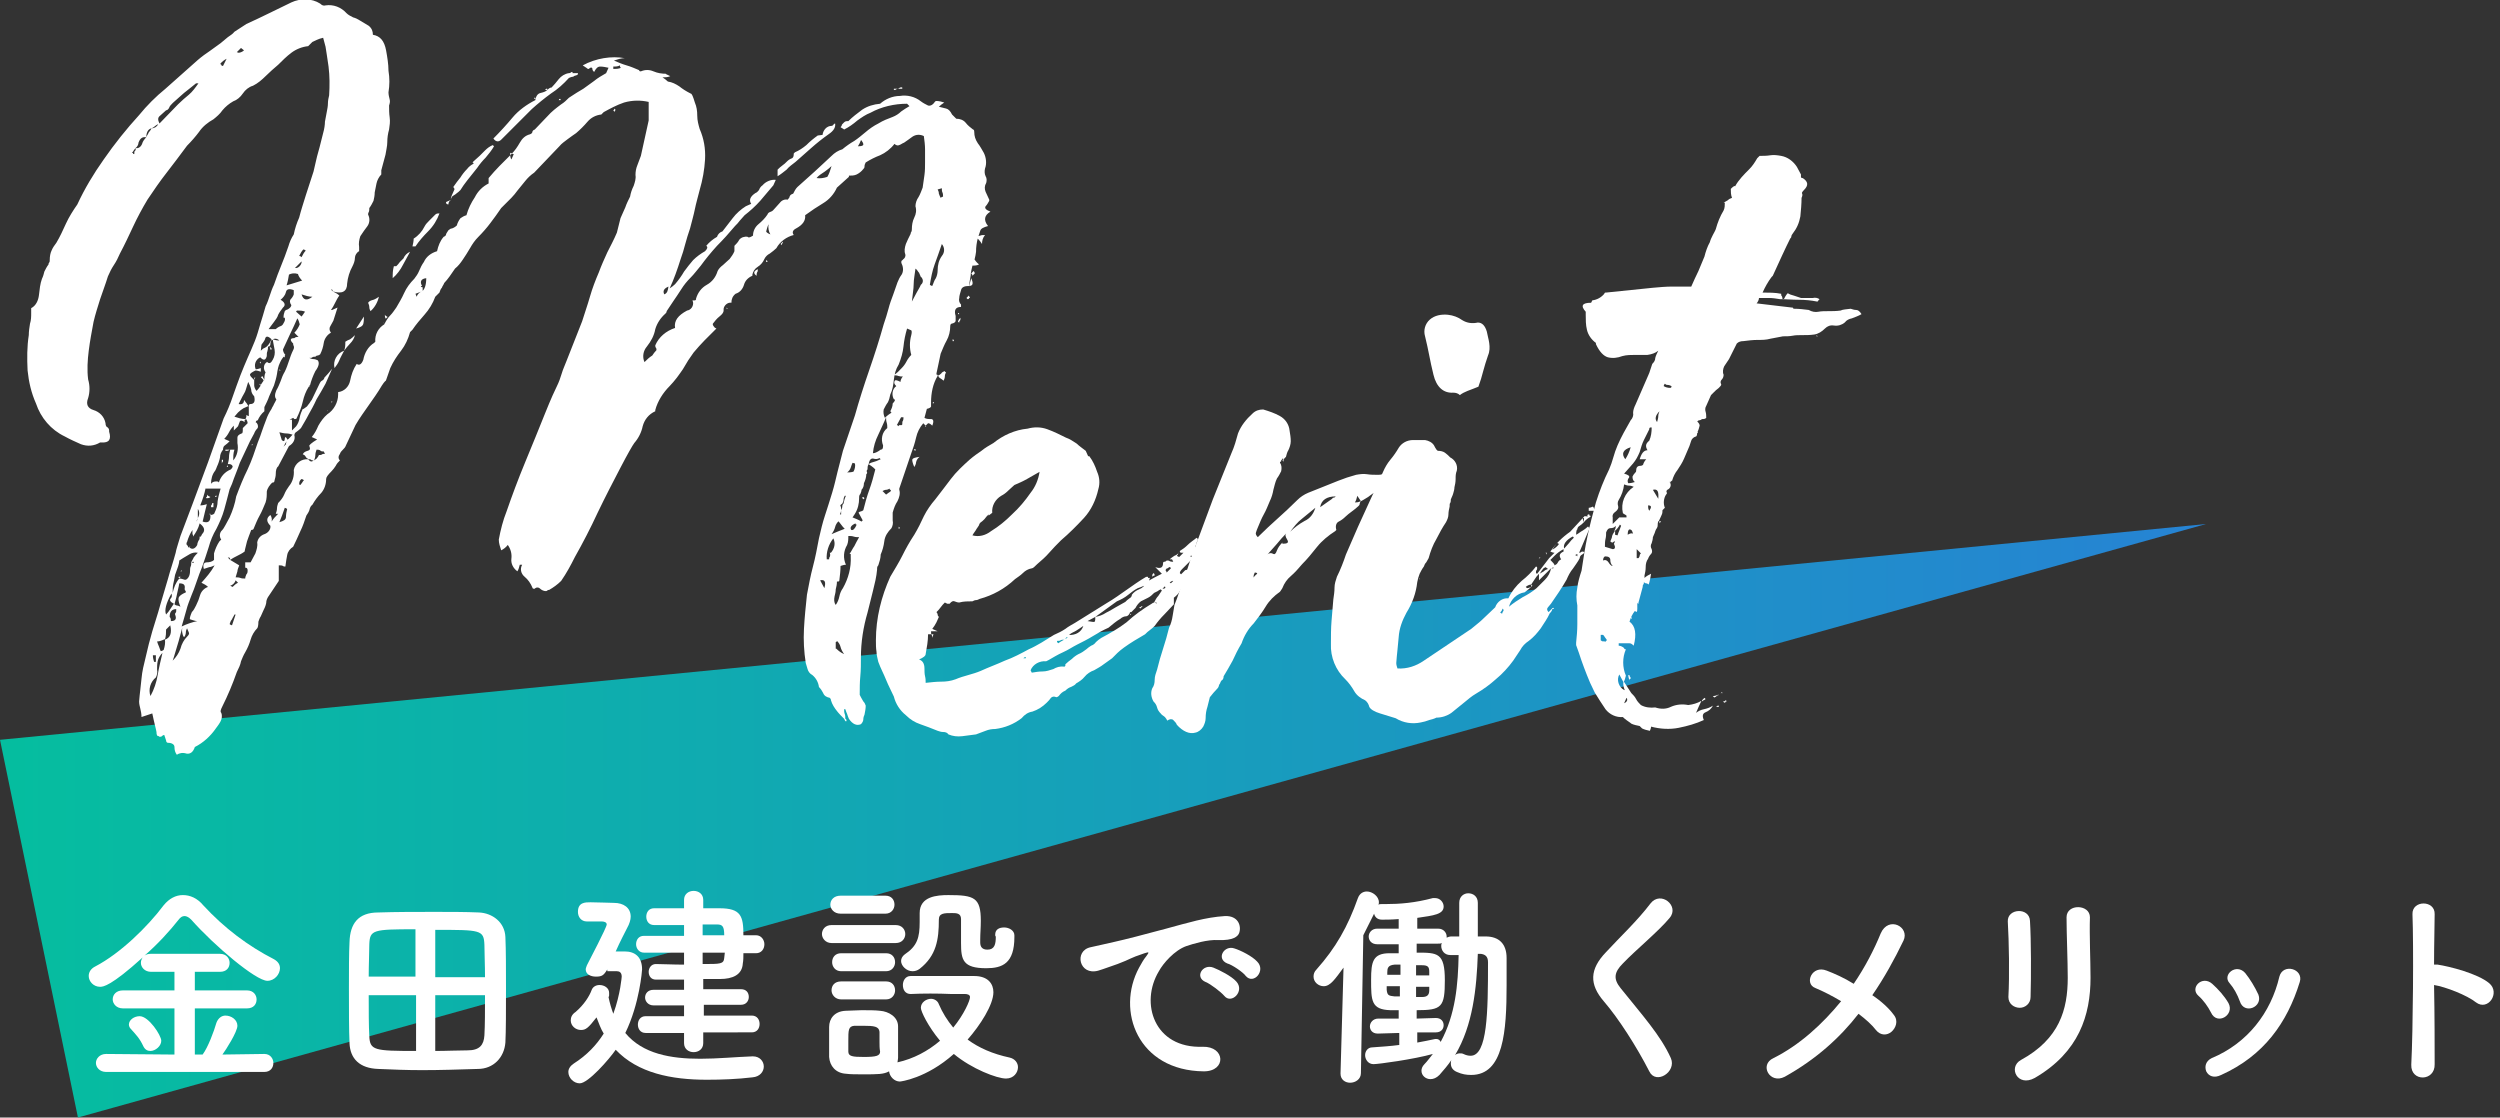 <?xml version="1.0" encoding="utf-8"?>
<!-- Generator: Adobe Illustrator 21.1.0, SVG Export Plug-In . SVG Version: 6.00 Build 0)  -->
<svg version="1.1" id="レイヤー_1" xmlns="http://www.w3.org/2000/svg" xmlns:xlink="http://www.w3.org/1999/xlink" x="0px"
	 y="0px" viewBox="0 0 417 186.4" style="enable-background:new 0 0 417 186.4;" xml:space="preserve">
<rect x="0" y="0" width="417" height="186.4" fill="#333333" stroke="none"/>
<style type="text/css">
	.st0{opacity:0.9;fill:url(#SVGID_1_);enable-background:new    ;}
	.st1{fill:#FFFFFF;}
</style>
<title>ttl_merit</title>
<g id="レイヤー_2">
	<g id="layout">
		
			<linearGradient id="SVGID_1_" gradientUnits="userSpaceOnUse" x1="-822" y1="719.03" x2="-454" y2="719.03" gradientTransform="matrix(-1 0 0 1 -454 -582.17)">
			<stop  offset="0" style="stop-color:#258CE6"/>
			<stop  offset="1" style="stop-color:#00CDAB"/>
		</linearGradient>
		<polygon class="st0" points="0,123.4 368,87.4 13,186.4 		"/>
		<path class="st1" d="M162,46.4c0.4,0.9,0.3,1.3-0.4,1.3s-1.2,0.2-1.3,0.7c-0.1,0.4-0.3,0.9-0.3,1.3c-0.1,0.4,0,0.8,0.3,1.1v0.4
			c-0.9,0-1.2,0.5-0.9,1.5v0.8c0,0.2-0.2,0.4-0.7,0.5c-0.1,0-0.2,0.2-0.2,0.4c0,0.8-0.2,1.7-0.6,2.4c-0.4,0.7-0.7,1.5-1,2.2
			l-0.7,3.3c0,0.2,0,0.2,0.1,0.2s0.1,0.1,0.1,0.2c0.2-0.1,0.4-0.2,0.6-0.4c0.1-0.2,0.3-0.3,0.6-0.4c0,0.1,0.1,0.2,0.2,0.2
			c0,0,0,0,0,0c-0.1,0.2-0.2,0.4-0.2,0.7c0,0.2-0.1,0.5-0.2,0.7c-0.1-0.1-0.3-0.2-0.4-0.3c-0.2-0.1-0.3-0.2-0.4-0.3
			c0-0.1-0.1-0.2-0.2-0.2c0,0,0,0,0,0c-0.8,1.3-1.1,2.9-1.1,4.4v0.7c0,0.1-0.2,0.3-0.7,0.4l-0.4,1.5c0.3,0.2,0.7,0.2,1.1,0.2
			c0.4,0,0.5,0.4,0.2,1.1c-0.3-0.3-0.5-0.4-0.7-0.4l-0.4,0.4l-0.4-0.4c-0.6,0.7-1,1.5-1.2,2.4c-0.2,0.9-0.5,1.8-0.8,2.6l-2,5.9v0.2
			c0.2,0.6,0,1.3-0.3,1.9c-0.4,0.6-0.6,1.2-0.8,1.9v1.3c0.1,0.5,0,0.9-0.2,1.3c-0.6,0.6-1.1,1.3-1.2,2.2c-0.1,0.8-0.3,1.5-0.6,2.2
			c0,0.6-0.2,1.2-0.4,1.8c-0.2,0.2-0.2,0.4-0.2,0.7c-0.1,1.2-0.4,2.4-0.7,3.6c-0.3,1.2-0.6,2.4-0.9,3.6c-0.7,2.4-1.1,4.9-1.1,7.5
			c0,1,0,2.1-0.1,3.1s-0.1,2.1-0.1,3.1l0.2,0.4c0.1,0.2,0.3,0.5,0.4,0.7c0.2,0.2,0.3,0.4,0.4,0.7c0,0.5-0.1,1-0.2,1.5
			c-0.1,0.2-0.2,0.5-0.2,0.8c0,0.3-0.2,0.6-0.4,0.8c-0.7,0.3-1.4,0-2-0.9c-0.1-0.2-0.2-0.5-0.3-0.8c-0.1-0.2-0.2-0.5-0.3-0.8h-0.2
			c0,0.3,0,0.5,0.1,0.8c0.1,0.2,0.1,0.5,0.1,0.8c0.1,0,0.2,0.1,0.2,0.4h-0.2l-0.2-0.4l0,0c-0.4-0.4-0.9-0.9-1.2-1.3
			c-0.4-0.5-0.8-1.1-1-1.8c0-0.2-0.1-0.3-0.2-0.4c-0.5-0.1-0.9-0.3-1.1-0.8c-0.2-0.4-0.4-0.7-0.7-1c-0.1-0.8-0.5-1.5-1.1-2
			c-0.4-0.2-0.7-0.6-0.8-1c-0.1-0.3-0.2-0.7-0.3-1c-0.3-1.9-0.4-3.8-0.3-5.7c0.1-1.9,0.3-3.8,0.5-5.7c0.3-1.6,0.6-3.2,1-4.7
			s0.7-3.1,1-4.7c0.3-1.3,0.6-2.6,1-3.8c0.4-1.2,0.8-2.5,1.2-3.8s0.6-2.3,0.9-3.5s0.6-2.3,0.9-3.5l2-5.9c0.7-2.5,1.5-5,2.4-7.6
			s1.7-5.1,2.4-7.6c0.3-0.9,0.6-1.8,0.8-2.6c0.2-0.8,0.5-1.6,0.8-2.4l0.7-2c0.2-0.5,0.4-0.9,0.7-1.3c0.3-0.5,0.3-1.2,0-1.8
			c-0.1-0.2-0.1-0.5,0.1-0.6c0,0,0.1,0,0.1-0.1c0.3-0.2,0.5-0.5,0.4-0.9c-0.2-0.5-0.1-1.1,0.1-1.7c0.2-0.5,0.5-1.1,0.8-1.7
			c0-0.1,0-0.2,0.1-0.3c0.1-0.2,0.1-0.4,0.1-0.5c0-0.6,0.1-1.3,0.4-1.9c0.3-0.6,0.4-1.2,0.2-1.9c0-0.5,0.2-1.1,0.5-1.5
			c0.3-0.5,0.5-1.1,0.7-1.6c0.1-0.7,0.2-1.4,0.3-2.1c0.1-0.7,0.1-1.4,0.1-2.1v-2.2c0-0.7-0.1-1.5-0.2-2.2c-0.6-0.3-1.3-0.3-1.9,0.1
			c-0.5,0.4-1,0.7-1.4,1c-0.3,0.1-0.5,0.3-0.8,0.4c-0.2,0.1-0.5,0.1-0.8-0.2c-0.6,0.8-1.5,1.5-2.4,1.9c-0.8,0.3-1.6,0.7-2.4,1.2
			c-0.1,0.2-0.2,0.4-0.2,0.7c0,0.2-0.1,0.3-0.2,0.4c-0.3,0.4-0.7,0.7-1.1,0.9c-0.4,0.2-0.9,0.2-1.3,0.2v0.2c-0.3,0.3-0.7,0.6-1,0.9
			c-0.3,0.3-0.7,0.6-1,0.9c-0.5,1.1-1.3,2-2.3,2.6c-1,0.6-1.9,1.2-3,2c0.1,0.9-0.4,1.6-1.5,2.2c-0.6,0.3-0.7,0.7-0.4,1.1
			c-1.2,0.3-2.3,1.1-2.9,2.2c-0.3,0.3-0.7,0.6-1.1,0.9c-0.4,0.2-0.7,0.5-0.9,0.9c-0.2,0.5-0.6,1-1.1,1.3c-0.5,0.3-0.8,0.8-0.9,1.3
			v0.2c-0.7,0.3-1.2,0.8-1.4,1.5c-0.2,0.7-0.7,1.3-1.4,1.5c-0.5,0.4-0.7,0.9-0.7,1.5c-0.6-0.1-1.2,0.4-1.3,1c0,0.1,0,0.2,0,0.3
			c0,0.3-0.2,0.6-0.7,1c-0.4,0.3-0.8,0.8-1.1,1.2v0.2c0.1,0.2,0.2,0.3,0.2,0.3s0.1,0.2,0.4,0.3c-0.7,0.7-1.4,1.4-2,2
			c-0.6,0.6-1.2,1.3-1.8,2c-0.3,0.4-0.6,0.9-0.9,1.3c-0.3,0.5-0.6,1-0.9,1.5c-0.3,0.4-0.6,0.9-1,1.4c-0.4,0.5-0.8,1-1.2,1.4
			c-1.1,1.1-2,2.5-2.4,4v0.2c-1.1,0.5-1.8,1.4-2.1,2.5c-0.2,1-0.7,2-1.4,2.8c-0.3,0.4-1.1,1.8-2.3,4.1c-1.2,2.3-2.5,4.8-3.8,7.5
			c-1.2,2.6-2.5,5.1-3.8,7.4c-0.7,1.4-1.4,2.7-2.3,4c-0.6,0.6-1.3,1.1-2,1.5c-0.1,0-0.2,0-0.3,0.1c-0.1,0.1-0.2,0.1-0.3,0.1
			c-0.3,0-0.7-0.2-0.9-0.4c-0.2-0.2-0.5-0.3-0.8-0.1c0,0-0.1,0.1-0.1,0.1h-0.2c-0.1,0-0.2-0.1-0.2-0.2c0,0,0,0,0,0
			c-0.3-0.7-0.7-1.3-1.3-1.8c-0.6-0.5-0.8-1.3-0.4-2h-0.4c-0.1,0.4-0.2,0.8-0.4,1.1c-0.7-0.5-1.1-1.3-1-2.1c0.1-0.8-0.1-1.6-0.6-2.3
			c-0.3,0.4-0.7,0.7-1.1,0.9c-0.2-0.6-0.4-1.2-0.4-1.8c0.3-1.6,0.7-3.2,1.3-4.7c0.9-2.6,1.9-5.3,3.1-8.2s2.3-5.6,3.3-8.1
			c1-2.5,1.7-4,2-4.6s0.6-1.4,0.8-2.1s0.5-1.3,0.8-2.1l2.6-6.6c0.4-1.3,0.9-2.7,1.3-4.1c0.4-1.4,0.9-2.7,1.5-4.1
			c0.4-1.1,0.9-2.2,1.4-3.3c0.5-1,1.1-2.1,1.6-3.3c0.1-0.4,0.2-0.8,0.3-1.2c0.1-0.4,0.2-0.8,0.3-1.2c0.3-0.6,0.5-1.2,0.8-1.8
			c0.2-0.6,0.5-1.2,0.8-1.8c0.1-0.6,0.3-1.2,0.6-1.8c0.2-0.6,0.4-1.2,0.3-1.8c0-0.6,0.1-1.1,0.3-1.6c0.2-0.5,0.4-1.1,0.6-1.6
			l1.3-5.9V17c-1.3-0.3-2.7-0.3-4.1,0.1c-1.2,0.4-2.3,1-3.4,1.6l-0.4,0.4c-0.9,0.1-1.7,0.5-2.3,1.2c-0.6,0.7-1.2,1.3-1.9,1.9
			c-0.4,0.3-0.9,0.6-1.4,1c-0.5,0.4-1,0.7-1.4,1.2c-0.7,0.7-1.4,1.5-2.1,2.2s-1.4,1.5-2.1,2.2c-0.6,0.4-1.1,0.9-1.5,1.4
			c-0.4,0.5-0.9,1.1-1.3,1.6c-0.3,0.4-0.6,0.8-1,1.2l-1,1l-0.7,0.7c-0.6,0.9-1.2,1.7-1.8,2.5c-0.6,0.8-1.3,1.6-2,2.3
			c-0.6,0.6-1,1.2-1.4,1.9c-0.4,0.7-0.8,1.3-1.2,1.9c-0.4,0.6-0.8,1.1-1.3,1.5l-0.9,1.3c-0.3,0.4-0.6,0.8-0.9,1.1
			c-0.1,0.3-0.3,0.5-0.4,0.8c-0.2,0.2-0.3,0.5-0.4,0.8l-0.7,0.7c-0.4,1.1-1,2.1-1.8,3c-0.7,0.8-1.4,1.6-2,2.5l-0.4,0.4
			c-0.3,1.1-0.8,2.2-1.5,3.1c-0.7,0.9-1.3,1.8-1.8,2.9l-0.7,2c-0.3,0.3-0.5,0.6-0.7,0.9c-0.7,1.2-1.5,2.3-2.2,3.3s-1.5,2.1-2.2,3.3
			c-0.3,0.6-0.5,1.1-0.8,1.7s-0.5,1.1-0.8,1.7c-0.1,0.3-0.3,0.5-0.5,0.7c-0.2,0.2-0.4,0.4-0.5,0.7c-0.3,0.4-0.3,0.8,0,1.1l0,0
			c-0.3,0.3-0.5,0.5-0.7,0.9c-0.2,0.3-0.4,0.6-0.7,0.9c-0.6,0.6-0.9,1-0.9,1.3c0,0.9-0.3,1.7-0.8,2.3c-0.6,0.6-1.1,1.3-1.5,2
			c-0.3,0.2-0.4,0.5-0.5,0.9c-0.1,0.3-0.3,0.6-0.5,0.9c-0.3,0.9-0.6,1.8-1,2.6c-0.4,0.9-0.8,1.8-1.2,2.6c-0.5,0.3-0.9,0.8-1,1.4
			c-0.1,0.5-0.2,1.1-0.3,1.9c-0.2,0-0.3,0-0.4-0.1c-0.2-0.1-0.4-0.1-0.7-0.1v2.6c-0.3,0.4-0.5,0.8-0.8,1.2s-0.5,0.8-0.8,1.2
			c-0.3,0.4-0.5,0.8-0.5,1.3c-0.1,0.5-0.3,0.9-0.5,1.3l-0.4,0.9c-0.2,0.3-0.3,0.6-0.4,0.9c0,0.6-0.1,1-0.2,1.1
			c-0.5,0.5-0.9,1.2-1.1,1.9c-0.2,0.7-0.5,1.4-0.9,2.1c-0.3,0.5-0.5,1-0.7,1.5c-0.1,0.6-0.4,1.2-0.7,1.8c-0.7,2-1.5,3.9-2.4,5.7
			c-0.3,0.6-0.4,0.9-0.2,1.1c0.2,0.5,0.1,1-0.1,1.4c-0.2,0.4-0.5,0.8-0.8,1.2c-0.9,1.3-2.1,2.4-3.5,3.1c-0.3,0.9-0.8,1.2-1.4,1.1
			c-0.6-0.2-1.2-0.1-1.6,0.2c-0.3-0.4-0.4-0.8-0.4-1.3c0-0.4-0.4-0.7-1.1-0.7c-0.1,0-0.3-0.1-0.3-0.4c-0.1-0.3-0.2-0.6-0.3-0.9
			c-0.2,0-0.3,0.1-0.4,0.2c-0.1,0.1-0.3,0.1-0.4,0.1c0,0,0,0-0.1-0.1c-0.3,0-0.4-0.2-0.4-0.7c-0.1-0.6-0.4-1.6-0.7-3.1
			c-0.3,0.1-0.6,0.2-0.9,0.3c-0.3,0.1-0.6,0.2-0.9,0.3c0-0.5-0.1-1-0.2-1.4c-0.1-0.4-0.2-0.8-0.2-1.2c0.1-1.3,0.3-2.6,0.4-3.8
			c0.1-1.2,0.4-2.4,0.7-3.6c0.3-1.4,0.7-2.9,1.1-4.3c0.4-1.4,0.9-2.8,1.3-4.3l1.3-4.4c0.4-1.5,0.9-2.9,1.3-4.4
			c0.1-0.6,0.3-1.1,0.4-1.5s0.3-0.9,0.4-1.3l2-5.3l1.3-3.5l1.3-3.5l2.6-7.3c0.6-1.2,1.1-2.4,1.5-3.6c0.4-1.2,0.9-2.5,1.3-3.6
			c0.4-1,0.8-2,1.2-2.9s0.8-1.8,1.2-2.8s0.6-1.8,0.9-2.8s0.6-1.9,0.9-3c0.3-0.6,0.5-1.2,0.7-1.8c0.2-0.6,0.4-1.2,0.7-1.8
			c0.4-1.2,0.8-2.2,1.2-3.2s0.8-2,1.2-3.2c0.2-0.7,0.5-1.4,0.9-2c0.2-1,0.5-1.9,0.9-2.8c0.3-1.2,0.7-2.4,1.1-3.7l1.3-4
			c0.3-1.2,0.5-2.3,0.8-3.3s0.5-2,0.8-3.1c0.2-0.7,0.3-1.4,0.3-1.9c0.1-0.6,0.2-1.1,0.3-1.6c0.1-0.5,0.2-1,0.2-1.5
			c0-0.4,0.1-0.9,0.2-1.3c0.1-1.6,0.1-3.2-0.1-4.8c-0.2-1.5-0.4-2.6-0.5-3.3c-0.1-0.5-0.3-1-0.4-1.5C53,6.5,52.6,6.8,52.1,7
			l-0.7,0.7c-1,0.1-2,0.5-2.8,1.1c-0.8,0.6-1.5,1.3-2.2,2c-0.7,0.6-1.4,1.2-2.1,1.9c-0.6,0.6-1.3,1.2-2.1,1.6
			c-0.7,0.2-1.3,0.7-1.7,1.3c-0.4,0.6-1,1.1-1.6,1.3c-0.7,0.4-1.3,0.9-1.8,1.5c-0.4,0.6-1,1.1-1.5,1.5c-0.9,0.5-1.8,1.2-2.4,2.1
			c-0.6,0.8-1.3,1.6-2,2.3c-1.2,1.6-2.3,3.1-3.4,4.5c-1.1,1.4-2.2,3-3.2,4.5c-0.9,1.5-1.7,3-2.4,4.5s-1.4,3-2.2,4.5
			c-0.3,0.7-0.6,1.3-1,1.9c-0.4,0.6-0.7,1.2-1,1.9c-0.4,1.3-0.9,2.6-1.3,3.8c-0.4,1.3-0.8,2.5-1.1,3.8c-0.3,1.6-0.6,3.2-0.8,4.8
			c-0.2,1.6-0.3,3.2-0.1,4.8c0.3,1,0.3,2.1,0,3.1c-0.4,1-0.1,1.7,0.9,2c1,0.3,1.8,1.1,2,2.2c0,0.3,0.1,0.5,0.2,0.6
			c0.2,0.1,0.4,0.3,0.4,0.6v0.2c0.4,1.3,0,1.9-1.3,1.8h-0.2c-1,0.6-2.1,0.7-3.2,0.3c-0.9-0.4-1.8-0.8-2.7-1.3
			c-2.3-1.1-4-3.1-4.8-5.5c-0.8-1.8-1.2-3.6-1.4-5.5c-0.1-2-0.1-4,0.2-5.9c0-0.6,0.1-1.3,0.2-1.9c0.2-0.6,0.2-1.2,0.2-1.9v-0.7
			C6,51,6.4,50.1,6.5,49.2c0.1-0.9,0.2-1.9,0.5-2.7c0.2-0.4,0.3-0.8,0.4-1.2c0.2-0.4,0.4-0.8,0.7-1.2c0-0.1,0-0.2,0.1-0.3
			c0.1-0.1,0.1-0.3,0.1-0.5c0-0.5,0.1-1.1,0.3-1.5c0.2-0.5,0.5-0.9,0.8-1.3c0.6-1,1.1-2.1,1.6-3.2c0.5-1.1,1.2-2.2,1.9-3.2
			c1.2-2.6,2.7-5.1,4.4-7.5c1.8-2.6,3.8-5.1,5.9-7.4c1.3-1.6,2.8-3.1,4.4-4.4L33,10c0.7-0.6,1.4-1.1,2-1.5l1.8-1.3L38,6.2
			c0.4-0.3,0.8-0.5,1.1-0.9l2-1.3c1.3-0.6,2.6-1.2,3.8-1.8s2.5-1.2,3.7-1.8c1.5-0.7,3.4-0.7,4.8,0.2C53.7,0.9,54,1,54.3,0.9
			c1.3-0.2,2.6,0.3,3.5,1.3c0.3,0.3,0.7,0.5,1.1,0.7C59.3,3,59.7,3.2,60,3.4c0.5,0.3,1,0.6,1.5,0.9c0.5,0.4,0.7,0.9,0.7,1.5
			c1.2,0.2,1.9,1,2.2,2.6c0.2,1.1,0.4,2.3,0.4,3.4c0.2,1.2,0.2,2.4,0,3.6c0,0.4,0.1,0.8,0.2,1.2c0.1,0.3,0,0.7-0.1,1
			c0,0.7,0,1.3,0.1,2c0.1,0.7,0,1.3-0.1,2c-0.2,0.7-0.3,1.4-0.3,2.1s-0.2,1.4-0.3,2.1l-0.7,2.6v0.7c-0.4,0.4-0.7,1-0.8,1.5
			c-0.1,0.5-0.2,1-0.3,1.5c0,0.5-0.1,1-0.2,1.4c-0.2,0.4-0.4,0.8-0.7,1.2c0,0.2,0,0.5-0.1,0.7c-0.1,0.1-0.1,0.3-0.1,0.4
			c0.3,0.6,0.3,1.3-0.1,1.9c-0.4,0.5-0.8,1.1-1.2,1.7c-0.2,0.6-0.3,1.2-0.2,1.8v0.7c-0.4,0.2-0.7,0.7-0.7,1.1c0,0.5-0.2,1-0.4,1.4
			c-0.5,0.9-0.8,1.9-0.9,2.9c0,1.3-0.8,1.8-2.4,1.3c0-0.2-0.1-0.3-0.2-0.4v0.2l0.2,0.2c0.4,0.2,0.8,0.4,1.1,0.7
			c-0.3,0.4-0.5,0.8-0.7,1.2c-0.2,0.4-0.4,0.8-0.7,1.2h0.2l0.9-0.4c-0.2,0.6-0.4,1.3-0.7,2.2c-0.2,0.3-0.3,0.6-0.5,0.9
			c-0.2,0.3-0.2,0.7,0.1,1.1c-0.6,0.3-1.1,1-1.2,1.7c-0.1,0.7-0.3,1.3-0.6,1.9c-0.1,0.1-0.3,0.2-0.4,0.2c-0.2,0-0.3,0.1-0.4,0.2
			c-0.2,0-0.4,0-0.5,0.1c-0.1,0.1-0.2,0.1-0.5,0.1c0.2,0.1,0.4,0.2,0.7,0.2c0.2,0,0.5,0.1,0.7,0.2c0.3,0.4,0.2,1-0.4,1.8
			c-0.4,0.8-0.7,1.6-0.9,2.4c-0.1,0-0.2,0-0.1,0.1s0,0.1-0.1,0.1c-0.5,0.8-0.8,1.6-1,2.5c-0.2,0.9-0.6,1.9-1,2.7
			c0,0.2-0.2,0.2-0.4,0.2l-0.2-0.2L48.3,70h0.4v1.8l0.7-0.7c0.3-0.4,0.5-0.9,0.6-1.5c0.1-0.5,0.3-1,0.5-1.4c0,0.1,0.2,0,0.7-0.4
			c0.1-0.1,0.2-0.3,0.3-0.4c0.2-0.2,0.3-0.5,0.5-0.7l0,0l1.3-2.7c0.1-0.2,0.2-0.4,0.4-0.5c0.2-0.1,0.4-0.3,0.4-0.5
			c0.5-0.5,0.9-1,1.3-1.5L54.3,64c-0.5,0.9-1,1.8-1.5,2.6c-0.4,0.9-0.9,1.8-1.3,2.5c-0.4,0.8-0.9,1.6-1.3,2.3
			c-0.2,0.2-0.4,0.4-0.7,0.6c-0.2,0.1-0.4,0.3-0.4,0.6c0.2,0.7-0.2,1.4-0.9,1.8c-0.3,0.6-0.6,1.1-0.9,1.7s-0.6,1.1-0.9,1.7
			C46.1,78,46,78.5,46,79c0,0.4-0.1,0.8-0.2,1.1c0,0.2-0.1,0.4-0.3,0.4c0,0-0.1,0-0.1,0c-0.4,0.4-0.8,0.9-0.9,1.5
			c0,0.6,0,1.2-0.2,1.8c-0.3,0.7-0.6,1.5-1,2.2s-0.7,1.5-1,2.2c0,0.1-0.2,0.2-0.4,0.2c-0.3,0.7-0.5,1.4-0.7,1.9
			c-0.1,0.5-0.3,1.1-0.4,1.7c-0.4,0.3-0.8,0.5-1.2,0.7c-0.4,0.2-0.8,0.4-1.2,0.7c0-0.3-0.1-0.4-0.2-0.4h-0.2l0.4,0.4
			c0.5,0.3,1,0.6,1.5,0.9c-0.1,0.3-0.3,0.7-0.3,1c-0.1,0.3-0.2,0.7-0.3,1c0.3,0,0.5,0,0.8,0.1c0.2,0.1,0.5,0.1,0.8,0.1
			c0-0.2,0.1-0.5,0.2-0.7c0.2-0.2,0.2-0.4,0.2-0.7c0-0.2-0.1-0.4-0.3-0.4c0,0-0.1,0-0.1,0v-0.9h0.9l0.8-1.5c0.2-0.6,0.4-1.2,0.3-1.8
			c0.1-0.7,0.6-1.2,1.2-1.4c0.6-0.2,1.1-0.8,1-1.4c-0.7-0.7-0.7-1.3,0-1.8c0.2,0.3,0.3,0.7,0.2,1.1c0.3-0.5,0.7-0.9,1.1-1.3H46
			c0.1-0.3,0.2-0.6,0.2-0.9c0-0.3,0.1-0.6,0.2-0.9c0.4-0.4,0.8-0.9,1-1.4c0.2-0.5,0.5-1,0.8-1.4c0.6-0.7,0.9-1.7,0.8-2.7
			c0.2-1.1,1.3-1.9,2.4-1.8c0.3,0.4,0.6,0.5,0.9,0.2c-0.2,0-0.3,0-0.4-0.1s-0.3-0.1-0.4-0.1c-0.2-0.1-0.4-0.2-0.5-0.4
			c-0.1-0.2-0.3-0.4-0.5-0.4c0.1-0.3,0.4-0.5,0.8-0.6c0.4-0.1,0.5-0.3,0.3-0.8c-0.1-0.1,0.3-0.5,1.3-1.1l-0.9-0.4
			c0.5-0.6,0.8-1.2,1.1-1.9c0.4-0.7,0.9-1.4,1.5-1.9c1.1-0.7,1.8-2,1.8-3.3v-0.4c1-0.1,1.8-0.9,2-1.9c0.2-1,0.5-1.9,1.1-2.8
			c0.4,0.3,0.8,0.1,1.1-0.7c0.2-1.1,0.8-2.2,1.8-2.8l0.2-0.2c-0.1-1.2,0.5-2.3,1.5-2.9c0-0.2-0.1-0.3-0.2-0.4
			c0.1,0.1,0.2,0.3,0.2,0.4c0.3-0.6,0.6-1.1,1-1.5c0.4-0.4,0.7-0.9,1-1.3c0.4-0.7,0.9-1.5,1.3-2.4c0.4-0.9,1-1.7,1.7-2.4
			c0.3-0.4,0.6-0.8,0.8-1.3c0.2-0.5,0.5-1.1,0.8-1.5c0.4-0.9,1.2-1.5,2.2-1.8c0.2-0.9,0.5-1.7,1.1-2.4c0.3-0.1,0.4-0.3,0.4-0.4
			s0.2-0.4,0.4-0.7c0.2-0.1,0.3-0.3,0.6-0.3c0.3-0.1,0.6-0.3,0.8-0.5c0.1-0.4,0.3-0.8,0.6-1.2c0.3-0.2,0.6-0.4,1-0.5
			c0.3-1.1,0.8-2.1,1.4-3c0.5-1,1.3-1.8,2.3-2.3v-0.9c0.6-0.7,1.2-1.4,1.8-2l2-2c0.6-0.6,1-1.2,1.4-1.9c0.4-0.7,0.9-1.2,1.7-1.4
			c0.3-0.1,0.4-0.3,0.4-0.4s0.1-0.3,0.4-0.4c0.7-0.7,1.4-1.5,2.1-2.2c0.7-0.8,1.5-1.4,2.3-2c0.5-0.3,0.9-0.7,1.3-1.1
			c0.9-0.6,1.7-1.1,2.4-1.5l1.8-1.3c0.6-0.5,1.3-0.9,2-1.3l0.4-0.9c-0.5-0.1-0.9-0.2-1.4-0.2c-0.4,0-0.7,0.3-1,0.9
			c-0.2-0.2-0.3-0.3-0.3-0.6c-0.1-0.2-0.3-0.2-0.6,0.1c-0.2,0-0.3-0.1-0.4-0.2c-0.2-0.1-0.3-0.2-0.3-0.2s-0.2-0.1-0.3-0.2
			c1.1-0.6,2.3-1,3.5-1.2c1.2-0.2,2.4-0.2,3.5,0c-0.6,0-1.2,0.2-1.8,0.4c0.7,0.3,1.4,0.6,2.1,0.8s1.4,0.5,2.1,0.8
			c0,0.1,0.1,0.2,0.2,0.2c0,0,0,0,0.1,0c0.7-0.3,1.4-0.3,2.1,0c0.7,0.3,1.4,0.4,2.1,0.4c-0.2,0,0.1,0.1,0.7,0.4
			c-0.4,0.2-0.9,0.2-1.3,0.2c0.3,0.2,0.6,0.4,0.9,0.7c0.7,0.1,1.3,0.4,1.9,0.8c0.5,0.4,1.1,0.8,1.9,1.2c0.2,0,0.4,0.5,0.7,1.5
			c0.3,0.7,0.4,1.4,0.4,2.2c0,0.8,0.2,1.5,0.4,2.2c0.7,1.6,1,3.3,0.9,5.1c-0.1,1.7-0.4,3.4-0.9,5.1c-0.3,1.2-0.6,2.2-0.8,3.2
			s-0.5,2-0.8,3.2c-0.3,0.9-0.6,1.8-0.8,2.6s-0.5,1.8-0.8,2.6c-0.5,1.6-1.1,3.3-1.8,4.8c0.3-0.2,0.6-0.4,0.9-0.7
			c0.6-0.7,1.1-1.4,1.5-2.1c0.5-0.7,1-1.3,1.5-1.9c0.6-0.6,1.3-1.1,2-1.5c0.4-0.4,0.5-0.7,0.2-0.9c0.5-0.6,1.1-1.1,1.8-1.5
			c0.1-0.4,0.5-0.8,0.9-0.9l1.7-2.2c0.6-0.8,1.4-1.5,2.2-2l0.9-0.4c-0.4-0.6-0.2-1.2,0.7-1.8c0.3-0.1,0.4-0.3,0.6-0.5
			c0.1-0.3,0.3-0.6,0.6-0.8c0.5-0.6,1.4-1,2.2-0.9l-0.4,0.9l-2.2,2.6c-0.8,0.9-1.7,1.7-2.6,2.4c-0.3,0.3-0.5,0.6-0.8,0.9
			c-0.2,0.3-0.5,0.6-0.8,0.9c-1,1.2-2,2.3-3,3.3c-1,1.1-1.9,2.2-2.7,3.3c-0.6,0.7-1.1,1.4-1.7,2s-1.1,1.2-1.6,2s-0.8,1.2-1.2,1.8
			s-0.8,1.2-1.2,1.8c0,0.2-0.1,0.3-0.2,0.4c-0.8,0.7-1.4,1.6-1.7,2.6c-0.2,1.1-0.7,2-1.4,2.9c-0.6,0.7-0.8,1.7-0.4,2.6
			c0.4-0.4,0.8-0.8,1.3-1.1c0.2-0.3,0.4-0.6,0.7-0.9c0-0.1,0-0.3-0.1-0.4c-0.1-0.1-0.1-0.3-0.1-0.4c0.6-1.4,1.8-2.4,3.3-2.9
			c-0.2-1.2,0.5-2.1,2-2.9c0.7-0.1,1.1-0.8,1-1.4c0-0.1-0.1-0.2-0.1-0.3h0.4c0.1,0,0.2-0.1,0.2-0.2c0,0,0,0,0-0.1
			c0.3-1,0.9-1.8,1.8-2.3c0.9-0.5,1.5-1.3,1.8-2.3c0.2-0.4,0.5-0.7,0.9-1c0.4-0.4,0.8-0.7,1.1-1c0.3-0.4,0.6-0.8,0.8-1.3v-0.9
			c0.3-0.3,0.6-0.6,0.8-1c0.3-0.4,0.9-0.6,1.4-0.5c0.2,0.2,0.4,0.1,0.9-0.2c0-0.7,0.3-1.4,0.9-1.9c0.6-0.5,1.1-1,1.5-1.6
			c0.1-0.3,0.3-0.4,0.6-0.5s0.4-0.3,0.6-0.5c0.3-0.3,0.6-0.7,0.9-1c0.3-0.4,0.8-0.6,1.3-0.5c0.1-0.2,0.3-0.3,0.3-0.5
			c0.1-0.3,0.3-0.4,0.6-0.5c0.2-0.4,0.4-0.8,0.7-1.1c1-0.9,2-1.8,2.9-2.6s1.8-1.7,2.8-2.6c0.5-0.5,1.1-0.9,1.8-1.1
			c0.6-0.5,1.3-1,2-1.4c0.6-0.4,1.2-0.9,1.8-1.4c0.7-0.6,1.4-1.1,2.2-1.5c0.8-0.5,1.6-0.8,2.4-1.1c0.5-0.2,1-0.5,1.4-0.9
			c0.4-0.3,0.9-0.6,1.4-0.9l-0.4-0.4c-2.1,0-4.3,0.5-6.1,1.5c-0.8,0.3-1.5,0.8-2.2,1.3c-0.7,0.6-1.4,1.1-2.2,1.5
			c-0.1-0.1-0.3-0.2-0.3-0.2s-0.2-0.1-0.3-0.2c0.1-0.1,0.2-0.2,0.2-0.3s0.1-0.2,0.2-0.3l0.2-0.2l0,0c0.2-0.2,0.4-0.2,0.7-0.2
			c0.7-0.7,1.5-1.3,2.3-1.9c0.9-0.6,1.9-0.9,3-1c0.9-0.8,2.1-1.3,3.3-1.3c1.2-0.2,2.5,0.1,3.5,0.9c0.4,0.3,0.8,0.5,1.2,0.7
			c0.4,0.1,0.8-0.1,1.2-0.7c0.1-0.1,0.6-0.1,1.5,0.2c-0.3,0.2-0.6,0.4-0.9,0.7c0.4,0.1,0.8,0.2,1.2,0.3c0.4,0.1,0.7,0.4,1,1l0.7,0.7
			c0.6,0,1.2,0.2,1.6,0.7c0.3,0.4,0.8,0.8,1.2,1.1c0.1,0,0.2,0.1,0.2,0.4c0,0.7,0.2,1.3,0.6,1.9c0.4,0.5,0.7,1.1,1,1.6
			c0.4,0.8,0.5,1.8,0.2,2.6c-0.1,0.4-0.1,0.9,0.1,1.3c0.2,0.3,0.2,0.7,0.1,1.1c-0.3,0.5-0.3,1-0.1,1.5c0.2,0.4,0.4,0.9,0.6,1.3v0.2
			c-0.2,0.3-0.3,0.6-0.6,0.9c-0.2,0.3,0,0.6,0.8,0.9c-1,0.6-1.2,1.4-0.4,2.4c-0.7,0.2-1.2,0.4-1.3,0.8s-0.3,0.8-0.4,1.2
			c-0.2,0.8-0.3,1.5-0.3,2.3c-0.1,0.8-0.3,1.6-0.6,2.3c-0.1,0.5-0.3,1.1-0.3,1.7c-0.1,0.5-0.2,1.1-0.3,1.9L162,46.4z M22.6,24.7
			c0.5,0.1,0.9-0.2,1.1-0.7c0.1-0.4,0.4-0.8,0.7-1.1c-0.6-0.1-1,0.1-1.3,0.9C23.1,24.1,22.9,24.5,22.6,24.7
			c-0.1,0.1-0.2,0.3-0.3,0.4c-0.1,0.2-0.2,0.3-0.3,0.4c0.1,0,0.2,0,0.2,0.1s0.1,0.1,0.2,0.1c0-0.3,0-0.5,0.1-0.5
			C22.6,25.1,22.7,24.9,22.6,24.7z M25.3,21.4c0.5,0,0.9-0.3,1.1-0.7c-0.2,0.1-0.4,0.2-0.5,0.3C25.7,21.2,25.5,21.3,25.3,21.4
			c-0.6,0.1-0.9,0.7-0.9,1.5c0.1-0.3,0.3-0.5,0.4-0.8C25,21.9,25.1,21.7,25.3,21.4z M25.1,116.1c0.6-1.1,1-2.3,1.2-3.5
			c0.2-1.2,0.5-2.4,0.8-3.7c-0.4,0.4-0.7,0.9-0.8,1.4c-0.1,0.5-0.1,0.9-0.1,1.4c0.1,0.4,0,0.9-0.2,1.3
			C25.1,113.7,24.7,115,25.1,116.1z M25.5,109.3c0,0.4,0.1,0.8,0.2,1.1H26v-1.1H25.5z M27.3,108.4c0.2-0.6,0.3-1.2,0.2-1.8
			c-0.4,0.2-0.9,0.4-1.3,0.4c0.1,0.3,0.2,0.6,0.3,0.8c0.1,0.3,0.2,0.5,0.3,0.8C27,108.6,27.2,108.5,27.3,108.4z M29.7,17.4
			c0.6-0.6,1.2-1.1,1.8-1.6c0.6-0.5,1.1-1.2,1.6-1.9h-0.4c-0.7,0.6-1.4,1.1-2,1.6s-1.2,1.1-1.8,1.6l-0.2,0.2
			c-0.2,0.2-0.4,0.4-0.5,0.7c-0.1,0.2-0.3,0.4-0.5,0.4c-0.3,0.3-0.7,0.6-1,0.9c-0.4,0.3-0.4,0.7-0.1,1.3L29.7,17.4z M27.5,106.7
			c0.9-0.3,1.2-1.1,0.9-2.4l-0.7,0.7C27.7,105.5,27.7,106.1,27.5,106.7z M28.6,99c-0.9,1.6-1.2,2.8-0.9,3.5c0.3-0.3,0.5-0.6,0.7-0.9
			c0.2-0.3,0.4-0.6,0.6-0.9c-0.6-0.3-0.8-0.6-0.5-0.9C28.7,99.6,28.7,99.3,28.6,99z M29.2,102.5c0-0.1,0-0.2,0.1-0.3
			c0.1-0.1,0.1-0.2,0.1-0.6c-0.7,0-1.1,0.4-1.1,1.3c0.2,0.2,0.2,0.4,0.2,0.7C29.3,103.6,29.5,103.2,29.2,102.5L29.2,102.5z
			 M28.4,103.4v0.2l0,0V103.4z M29.2,95.9c-0.1,0.6-0.2,1.1-0.3,1.5c-0.1,0.5-0.1,1-0.1,1.5c0.2-0.9,0.5-1.7,1.1-2.4l0,0
			c0.3,0,0.6,0.1,0.9,0.2H31c0.4-0.2,0.7-0.7,0.7-1.5c0-0.2,0-0.5,0.1-0.7c0.1-0.2,0.1-0.4,0.1-0.7c0.1-0.3,0.3-0.5,0.4-0.8
			c0.2-0.3,0.4-0.5,0.7-0.8c-0.5-0.1-0.9,0-1.3,0.2c-0.3,0.2-0.9,0.5-1.8,1.1c0,0.3-0.1,0.7-0.2,1C29.5,95,29.4,95.4,29.2,95.9
			L29.2,95.9z M31.2,106.2c0.3-0.3,0.4-0.5,0.3-0.7l-0.3-0.7c-0.1,0.2-0.2,0.4-0.2,0.7c0,0.2-0.1,0.5-0.2,0.7h-0.2
			c-0.2-0.5-0.3-1-0.2-1.5c-0.3,1-0.5,2-0.8,2.9s-0.5,1.8-0.8,2.6c0.6-0.6,1-1.2,1.3-2C30.3,107.4,30.7,106.7,31.2,106.2L31.2,106.2
			z M30.1,101.2c-0.2-0.5-0.4-1-0.3-1.5c0.1-0.3,0.5-0.6,1.2-0.9c0-0.1,0-0.2-0.1-0.3c-0.1-0.1-0.1-0.2-0.1-0.3
			c0.1-0.6-0.1-0.9-0.9-0.9c-0.1,0.7-0.3,1.3-0.4,1.9s-0.3,1.1-0.4,1.6c0.1,0.1,0.3,0.2,0.4,0.2C29.7,101,29.9,101.1,30.1,101.2
			L30.1,101.2z M30.1,96.2c0,0.1-0.1,0.2-0.2,0.2c0,0,0,0-0.1,0v-0.2H30.1z M30.1,95.3l0.2-0.2v0.2H30.1z M36.9,90
			c-0.3-0.4-0.3-1,0-1.4c0.3-0.3,0.5-0.6,0.7-1l0.7-1.3c0.5-1.1,0.9-2.3,1.1-3.5c0.6-1.6,1.2-3.1,1.9-4.5c0.7-1.5,1.2-3,1.7-4.5
			c0.3-0.7,0.5-1.3,0.7-1.9s0.4-1.1,0.7-1.9c0.2-0.6,0.5-1.2,0.9-1.8c0.1-0.3,0.3-0.5,0.4-0.8c0.1-0.2,0.3-0.5,0.4-0.8
			c-0.3-0.3-0.3-0.8,0-1.5c0.3-0.5,0.5-1,0.7-1.5c0.2-0.6,0.4-1.1,0.7-1.6c0.3-0.6,0.5-1.2,0.7-1.8c0.2-0.6,0.4-1.2,0.7-1.8
			c0.1-0.2,0.2-0.4,0.1-0.7c-0.1-0.1-0.1-0.3-0.1-0.4c-0.6-0.6-0.5-0.9,0.2-0.9c0.2-0.2,0.4-0.2,0.7-0.2l-0.7-0.7
			c0.4-0.4,0.7-0.9,0.9-1.4c-0.1-0.4-0.2-0.7-0.4-1c-0.4,0.9-0.8,1.8-1.2,2.6s-0.8,1.8-1.2,2.6c0,0.3,0.2,0.7,0.4,0.9
			c-0.4,0.4-0.7,0.8-0.9,1.3c-0.3,0.6-0.4,1.2-0.5,1.9c-0.1,0.6-0.3,1.3-0.5,1.9c-0.3,0.6-0.5,1.2-0.8,1.8c-0.2,0.6-0.5,1.2-0.8,1.8
			v0.7c-0.5,0.4-0.9,1-1.1,1.5c-0.1,0-0.3,0.1-0.3,0.2c-0.1,0.2,0,0.2,0.1,0.2c0.3,0.4,0.3,0.8,0.1,1c-0.2,0.2-0.4,0.5-0.5,0.8
			l-0.7,1.3L40,77.2c-0.4,1.2-0.9,2.3-1.3,3.5l-0.4,0.9c-0.3,1.2-0.6,2.3-0.9,3.4c-0.3,1.1-0.8,2.2-1.3,3.2c-0.6,1-1,2-1.3,3.1
			c-0.3,1-0.7,2.1-1.1,3.3c-0.3,0.7-0.6,1.5-0.9,2.4s-0.6,1.7-0.9,2.4c-0.3,0.8-0.6,1.5-0.8,2.3c-0.2,0.8-0.5,1.7-0.8,2.8
			c0.8-0.4,1.7-0.7,2.6-0.9c-0.4,0-0.8-0.2-1.2-0.3c-0.1-0.1,0-0.5,0.3-1.2c0.3-0.3,0.5-0.7,0.7-1.1c0.3-0.6,0.5-1.1,0.7-1.8
			c0.2-0.6,0.7-1.1,1.3-1.3c-0.3-0.3-0.7-0.5-1.1-0.7c0.8-0.9,1.6-1.8,2.2-2.9c-0.3,0.1-0.6,0.3-0.9,0.3c-0.3,0.1-0.6,0.2-0.9,0.3
			c-0.2-0.7,0-1.1,0.5-1.1c0.4,0,0.9-0.1,1.2-0.4v-1.1c0.2-0.7,0.5-1.4,0.9-2C36.7,90.2,36.8,90.1,36.9,90z M32.1,88.4
			c-0.4,0.6-0.7,1.3-0.9,2c-0.1,0.1-0.1,0.3-0.1,0.4c0,0,0,0,0.1,0.1c0.1,0.1,0.2,0.3,0.2,0.4c0.1,0,0.2,0,0.2-0.1s0.1-0.1,0.2-0.1
			c-0.1,0-0.2,0.1-0.2,0.2c0,0,0,0,0,0c0.4,0.4,0.9,0.3,1.3-0.4c0-0.2,0.1-0.5,0.2-0.7c0.2-0.2,0.2-0.4,0.2-0.7h0.2l0.2-0.4
			l-0.2-0.2l0.2,0.2c0.6-0.6,0.4-1.2-0.4-1.8c-0.2,0.8-0.6,1.5-1.1,2.2c0-0.2,0-0.3-0.1-0.4C32.1,88.9,32.1,88.7,32.1,88.4z
			 M32.3,93.7c-0.2,0-0.2,0-0.2,0.1s-0.1,0.1-0.2,0.1h0.4V93.7z M33,86.4c-0.1,0.2-0.2,0.4-0.2,0.6s-0.1,0.4-0.2,0.6L33,86.4
			c0.3-0.5,0.3-1.1,0-1.5L33,86.4z M34.3,81.4c-0.2,1-0.5,1.9-0.9,2.9c0.4,0,0.8-0.1,1.1-0.2c-0.2,0.7-0.4,1.7-0.7,2.9
			c0.9,0.3,1.3,0,1.3-0.9c0-0.2-0.1-0.3-0.2-0.4h0.2v0.2c0.4,0,0.7-0.2,0.7-0.4c0.3-0.6,0.5-1.2,0.5-1.9c0.1-0.7,0.3-1.4,0.5-2.1
			H34.3z M34.5,82.9c0-0.2,0.1-0.3,0.2-0.4v0.2l0.4,0.2c-0.2,0.2-0.4,0.2-0.7,0.2V82.9z M35.9,78.5c-0.5,0.6-0.7,1.4-0.7,2.2
			c0.2-0.3,0.5-0.4,0.9-0.4c0.3,0,0.4,0.1,0.4,0.2c0.3-1,1-1.8,2-2.2c0.3-0.3,0.4-0.5,0.2-0.7c-0.2-0.2-0.4-0.2-0.7-0.2
			c0.1-0.4,0.2-0.8,0.2-1.2c0-0.4,0.1-0.8,0.2-1.2h0.7c-0.2,0.6-0.2,1.2-0.2,1.8c0.7-0.8,0.9-1.9,0.7-2.9V73c0-0.3,0.2-0.5,0.7-0.7
			c0.2,0,0.2-0.3,0.2-0.9c-0.1,0-0.2,0.1-0.2,0.2c0,0,0,0,0,0c0-0.1,0.1-0.2,0.2-0.2c0,0,0,0,0,0c0.3-0.3,0.5-0.5,0.7-0.7
			c0.2-0.1,0.1-0.4-0.2-0.9c0,0.2,0,0.2-0.1,0.2s-0.1,0.1-0.1,0.2v0.2c-0.4-0.3-0.7-0.3-0.8-0.1c-0.1,0.3-0.2,0.5-0.3,0.8l-0.7,0.7
			V71c-0.3,0.3-0.6,0.7-0.8,1.1c-0.2,0.4-0.5,0.8-0.8,1.1l0.9,0.4c-0.2,0.2-0.5,0.5-0.8,0.7c-0.2,0.1-0.3,0.4-0.3,0.7
			c-0.3,0.4-0.5,0.8-0.5,1.3c-0.1,0.5-0.3,1.1-0.5,1.5C36.1,78.1,36,78.3,35.9,78.5L35.9,78.5z M35.2,84.5c0-0.1,0-0.2,0.1-0.3
			c0.1-0.1,0.1-0.2,0.1-0.3h0.2v0.7H35.2z M36.1,82.9h-0.2c0-0.1,0-0.2,0.1-0.2s0.1-0.1,0.1-0.2V82.9z M37.2,11
			c0.1-0.2,0.2-0.4,0.3-0.6c0.1-0.2,0.2-0.4,0.3-0.6c-0.4,0.2-0.8,0.5-1.1,0.9c0.1,0,0.2,0,0.2,0.1S37,11,37.2,11L37.2,11z
			 M37.2,76.8c0,0.1,0,0.2-0.1,0.3c-0.1,0.1-0.1,0.2-0.1,0.3v-0.7H37.2z M38.3,75c-0.2,0.2-0.4,0.2-0.7,0.2V75H38.3z M37.8,77.9
			c0.1-0.1,0.2-0.3,0.2-0.4v0.4H37.8z M39.3,102.5h-0.2c-0.1,0.3-0.3,0.5-0.4,0.8c-0.2,0.2-0.3,0.5-0.4,0.8c0.1,0.1,0.3,0.2,0.4,0.2
			L39.3,102.5z M39.3,96.8c-0.1,0.4-0.5,0.8-0.9,0.9l0.4,0.2c0.3-0.3,0.5-0.5,0.9-0.7L39.3,96.8z M39.1,69.5
			c0.6,0.2,1.2,0.4,1.8,0.4c0.2-0.2,0.2-0.4,0.2-0.7c0.1,0.1,0.3,0.2,0.4,0.2v-1.7l-0.9,0.4c-0.3,0.2-0.6,0.4-0.9,0.7L39.1,69.5z
			 M39.8,8.8c0.3,0,0.7-0.2,0.9-0.4L40.2,8l-0.7,0.7L39.8,8.8z M40.4,66.2c-0.1,0.2-0.2,0.4-0.3,0.6c-0.1,0.2-0.2,0.4-0.3,0.6
			c0.6,0.1,0.9-0.1,0.9-0.7c0.1,0.1,0.2,0.3,0.3,0.4c0.2,0.2,0.3,0.5,0.5,0.7c0-0.3,0.1-0.4,0.2-0.4c0.7,0,0.9-0.4,0.7-1.3
			c-0.3-0.3-0.5-0.7-0.5-1.1c-0.1-0.5-0.3-0.9-0.5-1.3c-0.1,0.4-0.3,0.9-0.4,1.3S40.6,65.8,40.4,66.2L40.4,66.2z M42.6,61.8
			c-0.6,0.3-0.9,0.5-0.9,0.7s0.2,0.4,0.7,0.9v-0.4h0.2c-0.1,0.1-0.2,0.3-0.2,0.4v0.9c0,0.3,0.2,0.7,0.4,0.9c0.3-0.3,0.5-0.6,0.7-0.9
			c-0.1,0-0.2-0.1-0.2-0.2c0,0,0,0,0-0.1l0.2,0.2c0.1-0.2,0.2-0.3,0.2-0.3s0.1-0.2,0.2-0.3c0-0.1,0.1-0.2,0.2-0.2c0,0,0,0,0,0
			c0-0.5,0-0.9,0.2-1.3l0,0c-0.4-0.5-0.4-1.3,0.2-1.7c0,0,0,0,0.1,0c0.3,0.3,0.6,0.2,0.9-0.4c0.3-0.5,0.4-1.1,0.3-1.7
			c-0.1-0.5-0.2-1.1-0.3-1.6h-0.2c-0.1,0.2-0.2,0.4-0.2,0.7c0,0.2-0.1,0.3-0.2,0.4h-0.2c0,0.3,0,0.5-0.1,0.8
			c-0.1,0.2-0.1,0.5-0.1,0.8c-0.2,0.7-0.5,0.8-1.1,0.2c-0.8,0.4-1.1,1.3-0.7,2.1c0,0,0,0.1,0.1,0.1V61.8z M42,74.1
			c0.2,0,0.2,0.1,0,0.2V74.1z M43.5,62c-0.3-0.1-0.6-0.2-0.9-0.2v-0.2c0.3,0,0.6-0.1,0.9-0.2V62z M43.5,60.7c0-0.1-0.1-0.2-0.2-0.2
			c0,0,0,0,0,0l0.2-0.2C43.5,60.2,43.5,60.7,43.5,60.7z M43.5,58.5c0.2-0.2,0.4-0.4,0.7-0.5c0.2-0.1,0.3-0.2,0.4-0.3
			c0.3-0.3,0.5-0.7,0.7-1.1c-0.6-0.6-1-0.6-1.1,0c-0.1,0.2-0.2,0.4-0.3,0.5c-0.1,0.2-0.3,0.3-0.3,0.5L43.5,58.5z M43.5,62.9
			c0.1,0,0.2-0.1,0.2-0.2c0,0,0,0,0,0c0.2,0.2,0.2,0.3,0.2,0.3s0.1,0.2,0.2,0.3L44,63.5C44,63.4,43.8,63.2,43.5,62.9L43.5,62.9z
			 M46.4,52.5c-0.1,0.4-0.4,0.8-0.7,1.2c-0.3,0.4-0.6,0.8-0.9,1.2H46c0.2-0.2,0.5-0.4,0.8-0.5c0.3-0.1,0.4-0.3,0.5-0.5
			c0.2-0.3,0.3-0.6,0.2-0.9h-0.2v-0.2c0-0.3,0.1-0.6,0.2-0.9l0,0l0.2-0.2c0.1,0,0.4-0.1,0.7-0.4c0.1-0.1,0.2-0.3,0.2-0.4
			c-0.3-0.4-0.3-0.8-0.1-1c0.2-0.2,0.4-0.5,0.5-0.8v-0.7c-0.7-0.3-1.2-0.2-1.3,0.3c-0.1,0.5-0.5,1-0.9,1.3c0.7,0.4,0.9,0.9,0.4,1.3
			C46.9,51.7,46.6,52.1,46.4,52.5L46.4,52.5z M45.1,58.3c0-0.3-0.1-0.4-0.2-0.4c0.2,0,0.4,0.1,0.4,0.3c0,0,0,0.1,0,0.1H45.1z
			 M46.6,56.8c-0.3-0.3-0.7-0.4-1.1-0.2C45.8,56.7,46.2,56.8,46.6,56.8z M46.6,61.8v-0.2l0.2,0.2L46.6,61.8z M48.8,72.5
			c-0.3-0.1-0.7-0.2-1-0.2c-0.4,0-0.8-0.1-1.2-0.2l0.4,1.3c0.3,0.3,0.5,0.2,0.5-0.2s0.2-0.4,0.5,0.2c-0.3,0.3-0.5,0.7-0.7,1.1
			l0.4-0.4c0-0.2,0.1-0.5,0.2-0.7C48.3,73.1,48.5,72.8,48.8,72.5L48.8,72.5z M46.6,87.1c0.7-0.2,1.1-0.4,1.1-0.9
			c0-0.4,0.1-0.9,0.2-1.3c-0.1-0.1-0.3-0.2-0.4-0.2C47.2,85.6,46.9,86.4,46.6,87.1z M47.5,59.6c-0.1,0-0.2-0.1-0.2-0.2
			c0,0,0,0,0-0.1h0.2V59.6z M48.2,45.8c-0.1,0.6-0.2,1.2-0.4,1.8l1.3-0.4l1.3-0.4c-0.3-0.3-0.6-0.7-0.7-1.1
			C49.1,45.5,48.6,45.6,48.2,45.8z M49.2,44.7c0.5,0.1,1-0.4,1.1-0.9c0-0.1,0-0.1,0-0.2L49.2,44.7z M50.3,52.8
			c0.1-0.1,0.2-0.3,0.3-0.4c0.1-0.2,0.2-0.3,0.3-0.4c-0.4-0.2-0.9-0.2-1.3-0.2c-0.1,0-0.2,0.1-0.2,0.2c0,0,0,0,0,0L50.3,52.8z
			 M50.6,41.6c-0.3,0.3-0.5,0.7-0.7,1.1c0.2,0,0.3,0.1,0.4,0.2c0.2-0.4,0.4-0.8,0.7-1.1C50.9,41.7,50.7,41.6,50.6,41.6z M50.1,80.9
			c0.1-0.1,0.2-0.3,0.3-0.4c0.1-0.2,0.2-0.3,0.3-0.4c-0.1-0.1-0.3-0.2-0.4-0.2c-0.3,0.2-0.4,0.5-0.4,0.9L50.1,80.9z M52.1,49.5
			c-0.6,0-1.2-0.2-1.8-0.4C50.6,50.1,51.2,50.2,52.1,49.5L52.1,49.5z M53.2,75.9c0.2,0,0.4,0,0.5-0.1s0.4-0.1,0.5-0.1l-0.2-0.4
			c-0.2,0-0.4,0-0.5-0.1C53.3,75,53,75,52.8,75c-0.1,0.3-0.2,0.6-0.2,0.9s-0.1,0.6-0.2,0.9c0.1-0.1,0.3-0.2,0.4-0.3
			C53,76.3,53.1,76.1,53.2,75.9L53.2,75.9z M53,75.7l0.2,0.2L53,75.7z M54.8,68.4c-0.2,0-0.2,0.1-0.2,0.2
			C54.5,68.5,54.6,68.4,54.8,68.4L54.8,68.4z M55.2,67.1l0.2-0.2v0.2H55.2z M57.4,58.5c0.2-0.5,0.2-1,0.2-1.5
			c0.3-0.2,0.5-0.3,0.8-0.4c0.3-0.2,0.5-0.4,0.8-0.7c-0.1,0.5-0.4,1-0.8,1.4C58,57.7,57.7,58.1,57.4,58.5c-0.3,0.6-0.6,1.1-0.8,1.6
			c-0.2,0.5-0.5,0.9-0.8,1.3C55.5,60.2,56.2,58.9,57.4,58.5L57.4,58.5z M60.7,52.8c0,0.4,0,0.8-0.1,1.2c-0.1,0.4-0.5,0.6-1.2,0.8
			L60.7,52.8z M61.8,51.9c-0.1-0.2-0.2-0.4-0.2-0.7c0-0.2-0.1-0.5-0.2-0.7c0.2-0.3,0.5-0.4,0.9-0.5c0.3-0.1,0.6-0.3,0.9-0.5
			C63,50.4,62.5,51.3,61.8,51.9L61.8,51.9z M64.6,52.8c0,0.2,0,0.2-0.1,0.2s-0.1,0.1-0.1,0.2c-0.2-0.2-0.2-0.4-0.2-0.7
			C64.3,52.7,64.5,52.8,64.6,52.8L64.6,52.8z M64.2,63.4c0.1,0,0.2,0.1,0.2,0.2c0,0,0,0,0,0L64.2,63.4z M67.3,43.1
			c0.2-0.5,0.6-0.9,1.1-1.1c-0.4,0.7-0.8,1.5-1.2,2.2c-0.4,0.8-1,1.6-1.7,2.2c0-0.7,0-1.3,0.2-2h0.4c0.2-0.2,0.4-0.4,0.6-0.7
			C66.9,43.5,67.1,43.3,67.3,43.1L67.3,43.1z M68.8,41.1c0.1-0.4,0.2-0.9,0.2-1.3c0.8-0.5,1.4-1.2,1.8-2c0.2-0.4,0.5-0.7,0.8-1l1-1
			c0.2-0.2,0.4-0.2,0.7-0.2c-0.4,1.1-1,2.1-1.9,3c-0.8,0.8-1.5,1.6-2.1,2.5L68.8,41.1z M69.5,49.5c0.1-0.4,0.5-0.8,0.9-0.9L69.3,49
			L69.5,49.5z M70.4,48.6c0.4-0.3,0.7-1,0.7-2.2c-0.9,0.1-1.1,0.6-0.7,1.3h-0.2c0,0.1,0.1,0.2,0.2,0.2c0,0,0,0,0.1,0V48.6z
			 M74.8,34.1c-0.2,0-0.4-0.1-0.4-0.3c0,0,0-0.1,0-0.1l0.9-0.4C74.9,33.5,74.8,33.8,74.8,34.1L74.8,34.1z M76.8,31.7
			c-0.2,0.2-0.4,0.4-0.7,0.6c-0.2,0.2-0.5,0.3-0.7,0.5l-0.2,0.4c0-0.2,0.1-0.5,0.2-0.7l0.4-0.9c0-0.2-0.1-0.3-0.2-0.4
			c0.4-0.6,0.8-1.1,1.2-1.6c0.3-0.5,0.7-1,1.1-1.4c0.3-0.4,0.7-0.7,1.1-0.9l0,0c0-0.1-0.1-0.2-0.2-0.2c0,0,0,0,0,0l0.2-0.2L80,26
			l0.9-0.9c0.4-0.4,0.8-0.7,1.3-0.9l0.2,0.2c-0.4,0.7-0.9,1.3-1.4,1.9c-0.5,0.5-1,1.1-1.4,1.7C78.4,29.5,77.4,30.7,76.8,31.7
			L76.8,31.7z M83.6,23.3c-0.4,0.4-0.9,0.4-1.3-0.2c1.1-1.1,2.2-2.3,3.2-3.5c1-1.2,2.4-2.2,3.8-2.9c0.1-0.7,0.4-1.1,0.9-1.2
			c0.4-0.1,0.8-0.2,1.1-0.5h-0.4c0.3-0.3,0.4-0.3,0.4,0c0.3-0.3,0.5-0.4,0.7-0.4c0.4-0.4,0.8-0.9,1.2-1.4c0.4-0.5,1-0.9,1.7-1
			c0.1,0,0.2,0,0.3-0.1s0.2-0.1,0.3-0.1v0.2h0.9v0.2c-0.1,0.1-0.3,0.2-0.4,0.2s-0.3,0.1-0.4,0.2c-0.2,0-0.5,0.1-0.7,0.2
			c-0.9,1-1.9,1.9-3,2.6c-1.1,0.8-2.2,1.7-3.2,2.6L83.6,23.3z M85.3,26.6l0.4-0.9c-0.1,0-0.2,0-0.3-0.1c-0.1-0.1-0.2-0.1-0.3-0.1
			C85.1,25.9,85.1,26.3,85.3,26.6L85.3,26.6z M89.3,16.3v0.4c0-0.1,0-0.2-0.1-0.2s-0.1-0.1-0.1-0.2L89.3,16.3z M93.3,16.5h0.2v0.2
			h-0.3L93.3,16.5z M102.3,11.5c0.4,0,0.9,0,1.3-0.2c-0.1,0-0.2-0.1-0.2-0.4c-0.3,0.2-0.7,0.2-1.1,0.2V11.5z M102.5,18.1
			c0,0.1,0.1,0.2,0.2,0.2c-0.1,0.1-0.2,0.3-0.2,0.4c0-0.1-0.1-0.2-0.2-0.2c0,0,0,0,0,0L102.5,18.1z M111.5,47.8
			c-0.7,0.3-1,0.7-0.7,1.3C111.3,48.9,111.4,48.5,111.5,47.8L111.5,47.8z M121.2,51.3l0.2,0.2h-0.2V51.3z M126.2,46
			c-0.6-0.4-0.5-0.8,0.2-1.1c0,0.2,0,0.4-0.1,0.5C126.2,45.6,126.2,45.8,126.2,46L126.2,46z M128.2,37.4c-0.2,0.4-0.3,0.8-0.4,1.2
			c0,0.1,0.2,0.3,0.7,0.5C128.2,38.6,128.1,38,128.2,37.4L128.2,37.4z M127.8,43.4c0.1,0,0.2,0.1,0.2,0.2c0,0,0,0,0,0.1h-0.2V43.4z
			 M137.2,22.5c0.1-0.8,0.7-1.5,1.5-1.5c0.1,0,0.3-0.1,0.3-0.2c0.1-0.1,0.2-0.2,0.3-0.2c0.1,0.6-0.2,1.2-1.1,1.8
			c-1,0.7-2,1.5-2.9,2.3c-0.9,0.8-1.8,1.6-2.6,2.3c-0.5,0.4-1.1,0.8-1.5,1.3c-0.5,0.4-1,0.8-1.5,1.1v-1.1c0.2-0.2,0.5-0.5,0.8-0.7
			c0.3-0.2,0.5-0.4,0.8-0.7c0.2-0.2,0.5-0.4,0.8-0.5c0.2-0.1,0.3-0.3,0.3-0.8l0.2-0.2c0.7-0.3,1.3-0.7,1.9-1.2
			c0.6-0.6,1.2-1.1,1.9-1.6L137.2,22.5L137.2,22.5z M130.2,40.7l0.4-0.4c0,0.1,0,0.2-0.1,0.3c-0.1,0.1-0.1,0.2-0.1,0.3L130.2,40.7z
			 M136.2,29.7c0.6,0.1,1.2,0,1.8-0.2c0.3-0.5,0.5-1.1,0.7-1.8c-0.3,0.3-0.7,0.6-1.1,0.9C137,29,136.5,29.3,136.2,29.7L136.2,29.7z
			 M137.5,98.1c0.3-1,0.1-1.5-0.7-1.3L137.5,98.1z M138.6,92.2c0.6-0.7,0.8-1.6,0.4-2.4c-0.8,1-1.2,2.3-1.1,3.5h0.4
			c0-0.2,0-0.3,0.1-0.4c0.1-0.2,0.1-0.5,0-0.7L138.6,92.2z M139.9,86.9c-0.3,0.3-0.5,0.6-0.6,1c-0.1,0.4-0.3,0.8-0.6,1.2
			c0.7-0.3,1.4-0.6,2.2-0.9c-0.2-0.2-0.4-0.4-0.6-0.7c-0.2-0.3-0.4-0.5-0.6-0.7L139.9,86.9z M141.7,92.4c0.3-0.4,0.5-0.9,0.8-1.3
			c0.2-0.4,0.5-1,0.8-1.5c-0.3,0-0.6,0-0.9-0.1c-0.3-0.1-0.6-0.1-0.9-0.1c0,0.5,0,1-0.2,1.5c-0.6,1-0.7,2.2-0.2,3.3
			c-0.3,0-0.6,0.1-0.9,0.2c0,0.8-0.1,1.6-0.2,2.4c0,0.2-0.1,0.2-0.4,0.2c0,0.5-0.1,0.9-0.2,1.3c0,0.4-0.1,0.8-0.2,1.2
			c-0.1,0.5-0.1,1,0.2,1.4c0.3-0.4,0.5-0.9,0.6-1.4c0.1-0.5,0.3-1,0.6-1.4c0.9-1.6,1.4-3.4,1.3-5.3V92.4z M139.5,108.2
			c0.4,0.4,0.8,0.7,1.3,0.9c-0.3-0.4-0.5-0.8-0.6-1.2c-0.1-0.4-0.3-0.7-0.6-1c0,0.1-0.1,0.2-0.2,0.2c0,0,0,0,0,0V108.2z M140.5,84
			c-0.3,0.2-0.4,0.3-0.3,0.4c0.1,0.2,0.1,0.4,0.1,0.7c0,0.2-0.1,0.5-0.2,0.7h0.2v-0.7c0.1-0.2,0.2-0.4,0.2-0.7
			c0-0.2,0.1-0.3,0.2-0.4c0.1-0.5,0.2-0.9,0.4-1.3h-0.2c-0.1,0.2-0.2,0.4-0.2,0.7C140.7,83.6,140.6,83.8,140.5,84z M142.2,77.2
			c-0.1,0.2-0.2,0.5-0.3,0.8c-0.1,0.3-0.3,0.6-0.6,0.8c0.7,0,1.1-0.1,1.1-0.2c0.2-0.4,0.3-0.9,0.2-1.3L142.2,77.2z M142.7,87.3
			c-0.7,0.3-1,0.7-0.7,1.1c0.3,0.1,0.6-0.2,0.9-0.9C142.8,87.5,142.7,87.5,142.7,87.3C142.7,87.3,142.7,87.3,142.7,87.3L142.7,87.3z
			 M144,85.1c0.3-1.2,0.6-2.3,1-3.4s0.7-2.2,1-3.4c-0.2-0.2-0.4-0.4-0.7-0.6c-0.2-0.1-0.3-0.2-0.4-0.3c-0.2,0.3-0.2,0.6-0.2,0.9
			c-0.1,0.1-0.2,0.3-0.1,0.4c0.1,0.2,0,0.3-0.1,0.4c0,0.5-0.2,1.1-0.4,1.5c0,0.4-0.1,0.8-0.4,1.1c0,0.2-0.1,0.5-0.2,0.7
			c-0.2,0.2-0.2,0.4-0.2,0.7c0,0.9-0.2,1.8-0.7,2.6c-0.1,0.2-0.2,0.3-0.2,0.3s-0.1,0.2-0.2,0.3c0.5,0.2,1,0.4,1.5,0.7l0.2-0.2
			l-0.7-1.3c0.1-0.1,0.3-0.2,0.4-0.2C143.7,85.3,143.9,85.2,144,85.1l0.2,0.2L144,85.1z M143.1,24.4c0.6,0,0.9-0.1,0.9-0.3
			c0-0.2-0.1-0.4-0.2-0.5c0-0.1-0.1-0.2-0.2-0.2c0,0,0,0,0,0C143.5,23.7,143.3,24.1,143.1,24.4L143.1,24.4z M143.8,83.1
			c0-0.1,0.1-0.2,0.2-0.2c0,0,0,0,0,0l0.2,0.2l-0.2,0.2C144,83.2,143.9,83.1,143.8,83.1C143.8,83.1,143.8,83.1,143.8,83.1
			L143.8,83.1z M144.9,77.4c0.3-0.2,0.6-0.3,1-0.4s0.7-0.3,1-0.4l-0.2-0.2c-0.3,0.2-0.7,0.2-1,0.1C145.3,76.4,145,76.7,144.9,77.4
			L144.9,77.4z M146.9,75c0.3,0,0.4-0.2,0.4-0.7c-0.4-1-0.2-2.2,0.7-2.9c0-0.3,0-0.6-0.1-0.9c-0.1-0.3-0.1-0.6-0.1-0.9
			c-0.4,1-0.9,2-1.3,2.9c-0.5,1-0.8,2-0.9,3.1C146,75.6,146.5,75.3,146.9,75L146.9,75z M146,16.5c0-0.1-0.1-0.2-0.2-0.2c0,0,0,0,0,0
			C145.9,16.3,146,16.4,146,16.5C146,16.5,146,16.5,146,16.5z M147.8,82.5c0.1-0.1,0.3-0.2,0.4-0.3c0.2-0.1,0.3-0.2,0.4-0.3
			c0-0.1,0-0.2-0.1-0.2s-0.1-0.1-0.1-0.2c-0.2,0.1-0.4,0.2-0.6,0.2c-0.2,0-0.4,0.1-0.6,0.2L147.8,82.5z M150.4,61.4
			c0.3-0.3,0.6-0.7,0.8-1.1c0.2-0.4,0.5-0.8,0.8-1.1c-0.3-1.1-0.3-2.2,0-3.3c0.1-0.4,0.1-0.7,0-0.8l-0.7-0.3c-0.3,1-0.5,2-0.6,3
			c-0.1,1-0.4,2-0.8,3c-0.5,0.8-0.7,1.6-0.8,2.5c-0.1,0.9-0.2,1.7-0.6,2.5c-0.1,0.5-0.2,0.9-0.4,1.3c-0.3,0.4-0.5,0.8-0.7,1.2
			c-0.1,0.5,0,1,0.2,1.4c0.2-0.2,0.4-0.4,0.7-0.6c0.2-0.1,0.3-0.2,0.4-0.3l-0.2-0.2c0.2-0.4,0.4-0.8,0.4-1.3
			c0.4-0.4,0.5-0.7,0.2-0.7c-0.4-0.7-0.3-1.7,0.4-2.2c-0.3-0.3-0.4-0.5-0.3-0.8s0.4-0.2,1,0.1c0-0.3,0.2-0.7,0.4-0.9
			c-0.3,0-0.5,0-0.8-0.1c-0.2-0.1-0.5-0.1-0.8-0.1C149.6,62.3,150,61.8,150.4,61.4L150.4,61.4z M149,14.8h0.9c-0.2,0-0.3,0-0.4,0.1
			c-0.1,0.1-0.3,0.1-0.4,0.1V14.8z M149,17.2L149,17.2L149,17.2z M150.5,70.8c0-0.3,0-0.5,0.1-0.6c0.1-0.2,0.1-0.4,0.1-0.6h-0.4
			l-0.7,1.3c0.1,0,0.2,0.1,0.2,0.2c0,0,0,0,0,0c0.1-0.1,0.2-0.2,0.3-0.2S150.4,71,150.5,70.8L150.5,70.8z M150.5,14.6v0.2h-0.7
			C150.1,14.6,150.3,14.5,150.5,14.6L150.5,14.6z M149.9,87.8c0,0.1,0.1,0.2,0.2,0.2c0,0,0,0,0,0c0,0.1-0.1,0.2-0.2,0.2c0,0,0,0,0,0
			V87.8z M153.6,47.5c0.4-0.3,0.4-0.8,0.2-1.1c0-0.1-0.1-0.1-0.2-0.2l-0.3-0.7c-0.2-0.2-0.3-0.5-0.6-0.7c-0.1,0.9-0.3,1.8-0.3,2.6
			s-0.2,1.8-0.3,2.9l0.8-1.5C153.1,48.4,153.4,48,153.6,47.5L153.6,47.5z M152.5,77.9c-0.3-0.7-0.4-1.2-0.3-1.3
			c0.1-0.2,0.5-0.3,1.2-0.4c-0.3,0.2-0.5,0.5-0.6,0.9C152.8,77.3,152.7,77.6,152.5,77.9L152.5,77.9z M152.7,75v0.2
			c-0.1,0-0.2-0.1-0.2-0.2c0,0,0,0,0-0.1H152.7z M154.3,71l0.2,0.2C154.4,71.2,154.3,71.2,154.3,71L154.3,71z M157.1,42.7
			c0.5-0.6,0.5-1.4,0-2c-0.4,1.2-0.8,2.3-1.2,3.4c-0.4,1.1-0.6,2.2-0.8,3.4c0.1,0.1,0.3,0.2,0.4,0.2c0.2-0.4,0.3-0.9,0.6-1.3
			c0.2-0.4,0.3-0.9,0.3-1.3C156.4,44.2,156.6,43.4,157.1,42.7L157.1,42.7z M155.6,67.1h0.2c0,0.1-0.1,0.2-0.2,0.2c0,0,0,0,0,0V67.1z
			 M156.9,33c0.1-0.1,0.3-0.2,0.4-0.2c0-0.2,0-0.5-0.1-0.7c-0.1-0.2-0.1-0.4-0.1-0.7l-0.7,0.2c0.1,0.2,0.2,0.4,0.2,0.7
			C156.7,32.6,156.8,32.8,156.9,33z M158.7,59L158.7,59L158.7,59z M158.9,56.6c0.1,0,0.2,0.1,0.2,0.2c0,0,0,0,0,0.1h-0.2V56.6z
			 M159.8,52.2c0.1,0,0.2,0.1,0.2,0.2c0,0,0,0,0,0h-0.2V52.2z M159.8,53.7c0-0.2,0.1-0.4,0.4-0.7v0.2c0,0.1,0,0.2-0.1,0.3
			s-0.1,0.2-0.1,0.3L159.8,53.7z M161.6,49.3l0.2,0.4c-0.1,0-0.2,0-0.2,0.1s-0.1,0.1-0.2,0.1l-0.2-0.2L161.6,49.3z M162.4,43
			c0.2,0.4,0.5,0.8,0.9,1.1c-0.3,0.2-0.7,0.2-1.1,0.2c-0.2-0.3-0.3-0.6-0.2-0.9L162.4,43z M162,45.6l0.4-0.4
			c0.1,0.1,0.2,0.3,0.2,0.4l-0.4,0.4C162.2,45.8,162.1,45.7,162,45.6z M163.8,40.7c-0.3-0.5-0.7-0.9-1.1-1.3c0.3,0,0.5,0,0.8-0.1
			c0.2-0.1,0.5-0.1,0.8-0.1C163.9,39.7,163.8,40.2,163.8,40.7z M163.5,38.1c0-0.1-0.1-0.2-0.2-0.2c0,0,0,0,0,0l0.2-0.2l0.2,0.2
			L163.5,38.1z"/>
		<path class="st1" d="M155.7,105.8h-0.9c0,1.1-0.2,2.2-0.4,3.3c0,0.3-0.4,0.6-1.1,0.9c0.6,0.2,0.9,0.7,0.9,1.5c0,0.4,0,0.9,0.1,1.3
			c0.1,0.4,0.1,0.7,0.1,1.1c0.9-0.1,1.8-0.2,2.6-0.2c0.8,0,1.6-0.1,2.4-0.4c0.7-0.3,1.4-0.5,2.1-0.7c0.7-0.2,1.4-0.4,2.1-0.7
			c1.3-0.6,2.7-1.1,4-1.7c1.4-0.5,2.7-1.2,4-1.9c0.7-0.3,1.4-0.7,2.1-1.1c0.7-0.4,1.4-0.9,2.1-1.3c0.7-0.3,1.3-0.6,1.9-1
			c0.5-0.4,1.1-0.7,1.6-1l5.3-3.3c1.2-0.7,2.3-1.5,3.3-2.2s2.1-1.5,3.3-2.2c0.1,0,0.2,0.1,0.2,0.2c0,0,0,0,0,0h0.4
			c-0.1,0.3-0.2,0.6-0.2,0.9l-0.2,0.2c-0.2,0.1-0.5,0.2-0.8,0.3c-0.2,0.1-0.5,0.2-0.8,0.3c-0.6,0.3-1.1,0.7-1.6,1.1
			c-0.6,0.5-1.2,0.8-1.9,1.1l-1.8,1.3l-1.8,1.3l-1.3,0.7c0.7,0.1,1.1,0.2,1.2,0.1c0.1-0.2,0.1-0.5,0.1-0.8c0.6-0.1,1.2-0.3,1.8-0.7
			c0.6-0.3,1.1-0.6,1.6-0.9s1.1-0.6,1.6-0.9c0.2-0.2,0.4-0.4,0.7-0.6c0.2-0.1,0.4-0.3,0.4-0.6c0.3-0.4,0.7-0.7,1.2-0.9
			c0.5-0.2,1-0.6,1.2-1.1c0-0.1,0.1-0.2,0.2-0.2c0,0,0,0,0,0c0.8-0.5,1.6-0.9,2.4-1.3l-1.1-1.1c0.9,0.3,1.3,0.1,1.3-0.7
			c0-0.1,0.1-0.2,0.2-0.2c0,0,0,0,0,0c0.2,0,0.3-0.1,0.4-0.2h0.2c0.1,0,0.2,0,0.3,0.1c0.2,0.1,0.4,0.1,0.6,0.1l-0.2-0.4h-0.4
			c0.2-0.2,0.5-0.4,0.8-0.6c0.3-0.1,0.6-0.3,0.8-0.6c-0.1,0.2-0.2,0.2-0.2,0.3s-0.1,0.2-0.2,0.3c0.1,0.1,0.3,0.2,0.4,0.2l0.7-0.7
			H197c-0.1,0-0.2-0.1-0.2-0.2c0,0,0,0,0-0.1c0.5-0.3,0.9-0.6,1.3-1c0.4-0.4,1-0.8,1.5-1.2l0.2,0.2c0,0.2,0,0.3-0.1,0.4
			c-0.1,0.1-0.1,0.3-0.1,0.4c-0.2,0.3-0.3,0.6-0.2,0.9c0.6,0.6,0.5,1-0.2,1.3l-2,2c-0.3,0.3-0.4,0.5-0.4,0.7l0.2,0.2l0.7-0.7
			c0.5-0.1,1-0.2,1.5-0.4V96c-0.3,0.3-0.5,0.4-0.7,0.4c-0.3,0.7-0.5,1.1-0.7,1.1c-0.4,0.3-0.8,0.7-1,1.1c-0.2,0.4-0.6,0.8-1,1.1v1.1
			l-1.6,1.7c-0.6,0.6-1.1,1.2-1.6,1.9c-0.2,0.2-0.5,0.5-0.8,0.7c-0.3,0.2-0.5,0.4-0.8,0.7c-1.2,0.7-2.4,1.4-3.5,2.2
			c-0.4,0.3-0.8,0.6-1.1,0.9c-0.3,0.3-0.6,0.6-0.9,0.9l-1.4,1c-0.5,0.4-1.1,0.7-1.6,1c-0.6,0.2-1.2,0.6-1.6,1.1
			c-0.4,0.5-0.9,0.8-1.4,1.1c-0.2,0.3-0.5,0.4-0.9,0.6c-0.3,0.1-0.6,0.3-0.9,0.6c-0.5,0.2-0.8,0.5-1.1,0.9c-0.1,0.1-0.3,0.2-0.4,0.2
			c-0.4-0.2-0.7-0.1-0.9,0.1c-0.2,0.3-0.4,0.5-0.7,0.8c-0.7,0.7-1.5,1.2-2.4,1.5c-0.7,0.1-1.3,0.5-1.8,1.1c-1.3,1-2.8,1.6-4.4,1.8
			c-0.6,0-1.1,0.1-1.6,0.3c-0.5,0.2-1.1,0.4-1.6,0.6c-0.7,0.1-1.5,0.2-2.3,0.3c-0.8,0.1-1.6,0-2.3-0.3c-0.2-0.3-0.5-0.4-0.9-0.4
			c-0.3,0-0.6-0.1-0.9-0.2c-1-0.4-2-0.8-2.9-1.1c-0.9-0.3-1.7-0.8-2.4-1.5c-1-0.8-1.7-1.9-2-3.1c-0.4-0.9-0.9-1.8-1.3-2.8
			s-0.9-1.9-1.3-3c-0.1-0.5-0.3-1.1-0.3-1.7c-0.1-0.6-0.1-1.2-0.1-1.9c0-3.7,0.9-7.3,2.4-10.6c0.7-1.2,1.4-2.3,2-3.5
			c0.6-1.2,1.2-2.3,2-3.5c0.6-1,1.1-2,1.6-3.1c0.5-1,1.2-2,1.9-2.8c0.9-1.2,1.8-2.3,2.6-3.4c0.9-1.2,2-2.2,3.1-3.2
			c0.7-0.6,1.4-1.1,2-1.5c0.6-0.5,1.3-0.9,2-1.3c1.6-1.3,3.6-2.2,5.7-2.4c1.1-0.3,2.2-0.3,3.3,0.1c1.1,0.4,2.1,0.9,3.1,1.4
			c0.6,0.2,1.2,0.6,1.8,1c0.4,0.4,1,0.8,1.5,1.2l0.4,0.9h0.2c0.6,0.8,1,1.7,1.3,2.6c0.4,0.9,0.5,1.9,0.2,2.9
			c-0.4,1.8-1.2,3.5-2.4,4.8c-1.2,1.3-2.5,2.6-3.8,3.7c-0.7,0.7-1.4,1.4-2,2.1c-0.6,0.7-1.3,1.3-2,1.9c-0.4,0.4-0.7,0.7-0.9,0.7
			c-0.6,0.1-1.1,0.4-1.5,0.8c-0.4,0.4-0.9,0.7-1.3,1c-1.7,1.6-3.7,2.7-5.9,3.3c-0.2,0.1-0.4,0.2-0.6,0.2c-0.2,0-0.4,0.1-0.6,0.2
			c-0.7,0-1.5,0-2.2,0.2c-0.3,0-0.5-0.1-0.8-0.2c-0.2-0.1-0.5,0-0.8,0.4h-0.4l-0.4-0.2c-0.2,0.2-0.5,0.5-0.7,0.8
			c-0.2,0.3-0.4,0.5-0.7,0.8c0.1,0.1,0.2,0.3,0.2,0.4c0,0.2,0.1,0.3,0.2,0.4c-0.1,0.3-0.3,0.6-0.4,0.9c-0.2,0.4-0.4,0.7-0.7,1.1
			l0.9,0.4h-1.1c0,0.3,0,0.5,0.1,0.6c0.1,0.2,0.1,0.4,0.1,0.5L155.7,105.8z M164.9,86v-0.2c-0.2,0.2-0.5,0.5-0.7,0.8
			c-0.2,0.2-0.4,0.4-0.7,0.6c-0.1,0.1-0.2,0.3-0.2,0.4c-0.1,0.2-0.2,0.3-0.2,0.3s-0.1,0.2-0.2,0.3c-0.2,0.4-0.5,0.7-0.7,1.1
			c1.1,0.3,2.2,0,3.1-0.7c1.3-0.8,2.4-1.7,3.5-2.8c1.2-1.1,2.2-2.3,3.1-3.6c0.8-1,1.3-2.2,1.5-3.5c-0.7,0.4-1.4,0.8-2.1,1.2
			c-0.7,0.4-1.4,0.7-2.1,1c-0.3,0.3-0.7,0.6-1.1,1c-0.3,0.3-0.7,0.6-1.1,0.8c-1,0.6-1.6,1.7-1.5,2.8C165.6,85.5,165.4,85.6,164.9,86
			z M164.9,85.8L164.9,85.8z M171.1,109.8v-0.2c-0.2,0-0.3,0.1-0.4,0.2H171.1z M188.5,102.1c-0.1,0.4-0.4,0.7-0.7,0.7
			c-0.3,0-0.7,0.2-0.9,0.4c-0.7,0.4-1.4,1-2,1.5c-0.9,0.4-1.8,0.9-2.6,1.4s-1.8,1-2.6,1.4s-1.5,0.9-2.4,1.3s-1.7,0.9-2.4,1.3
			l-0.4,0.2c-1.1-0.1-2.2,0.5-2.6,1.5l0.2,0.4c0.6-0.1,1.2-0.2,1.8-0.2c0.6,0,1.2-0.2,1.8-0.4c0.5-0.3,1.1-0.5,1.8-0.4
			c0.1,0,0.2-0.1,0.2-0.2c0,0,0,0,0,0v-0.2c0.3-0.3,0.7-0.6,1.1-0.9c0.3-0.3,0.7-0.6,1.1-0.8c0.5-0.2,0.9-0.5,1.3-0.8
			c0.2-0.2,0.5-0.4,0.8-0.6c0.3-0.1,0.6-0.3,0.8-0.6c0.3-0.3,0.6-0.5,0.9-0.7c1.5-0.8,2.9-1.6,4.2-2.6c1.3-1.2,2.7-2.2,4.2-3.1
			c0.1-0.1,0.3-0.2,0.4-0.2c0.2,0,0.3,0.1,0.4,0.2v-0.2h-0.4c0.2-0.4,0.4-0.8,0.7-1.1c0.2-0.3,0.4-0.6,0.6-0.9l-0.2-0.2
			c-0.2,0.1-0.4,0.2-0.5,0.3c-0.2,0.1-0.4,0.2-0.6,0.3c-0.3,0.3-0.6,0.6-1,0.8c-0.4,0.2-0.8,0.4-1.2,0.6c-0.4,0.3-0.7,0.7-0.9,1.1
			l-0.7,0.7L188.5,102.1z M177.5,106.7c-0.2,0-0.4,0-0.6,0.1c-0.1,0.1-0.3,0.1-0.6,0.1c0,0.2,0.1,0.3,0.2,0.4
			C176.8,107.1,177.1,106.9,177.5,106.7c0.1-0.1,0.2-0.2,0.3-0.2s0.2-0.1,0.3-0.2h-0.2L177.5,106.7z M178.3,105.9
			c1.1,0.1,2.1-0.5,2.4-1.5c-0.4,0.3-0.9,0.6-1.2,0.8S178.8,105.5,178.3,105.9L178.3,105.9z M188.5,102.4h0.2l-0.2,0.2V102.4z
			 M190.2,101.5l-0.2-0.2c0.1,0,0.2,0,0.3-0.1c0.1-0.1,0.2-0.1,0.3-0.1L190.2,101.5z M191.3,100.8c-0.2,0-0.5,0.1-0.7,0.2
			C190.8,100.9,191.1,100.8,191.3,100.8L191.3,100.8z M191.3,96.3c0-0.1,0.1-0.1,0.2-0.1c0,0.2,0,0.2-0.1,0.2s-0.1,0.1-0.1,0.2
			l-0.2-0.2C191.2,96.4,191.3,96.3,191.3,96.3L191.3,96.3z M192.6,96c-0.2,0-0.3,0.1-0.4,0.2V96c0-0.2,0.1-0.3,0.2-0.4
			C192.5,95.6,192.6,95.8,192.6,96L192.6,96z M193.9,98.2c0.4,0,0.6-0.1,0.4-0.4L193.9,98.2z M194.4,95.1c0.1,0.1,0.2,0.3,0.2,0.4
			l0.7-0.7c0-0.1-0.1-0.2-0.2-0.2c0,0,0,0-0.1,0c-0.1,0.1-0.2,0.2-0.3,0.2S194.5,94.9,194.4,95.1L194.4,95.1z M195.3,93.8L195,94
			h-0.2C194.9,93.9,195.1,93.8,195.3,93.8L195.3,93.8z M195.7,96.9h-0.2c-0.1,0.1-0.3,0.2-0.4,0.2l0.2,0.2L195.7,96.9z M198.8,92.9
			v-0.2h-0.2v0.2H198.8z"/>
		<path class="st1" d="M227,83.6c-0.1,0.1-0.2,0.3-0.2,0.4c0,0.2-0.1,0.3-0.2,0.4c-0.3,0.3-0.7,0.6-1.1,0.9
			c-0.4,0.3-0.8,0.6-1.1,0.9c-0.3,0.3-0.7,0.6-1.1,0.8c-0.4,0.2-0.6,0.7-0.4,1.4l-0.2,0.2c-1.1,0.7-2.2,1.6-3,2.6
			c-0.8,1-1.6,2-2.5,2.9c-0.6,0.7-1.2,1.4-1.9,2c-0.6,0.5-1.1,1.2-1.4,2c-0.1,0.2-0.2,0.3-0.2,0.3s-0.1,0.2-0.2,0.3
			c-1,0.7-1.8,1.5-2.4,2.5c-0.6,1-1.3,1.9-2,2.8c-0.9,0.9-1.6,2.1-2,3.3c-0.6,1-1.1,2-1.5,2.9c-0.5,0.9-1,1.8-1.5,2.6
			c0,0.3-0.1,0.5-0.2,0.6c-0.2,0.1-0.3,0.3-0.4,0.6c-0.1,0.1-0.2,0.3-0.2,0.4s-0.1,0.3-0.2,0.4c-0.5,0.5-0.9,1-1.3,1.5
			c-0.1,0.5-0.3,1.1-0.4,1.6c-0.2,0.6-0.3,1.2-0.3,1.9c0,0.5-0.2,1-0.4,1.4c-0.3,0.5-0.8,0.9-1.3,1c-1,0.3-2.1-0.2-3.1-1.3
			c-0.1-0.3-0.3-0.5-0.6-0.8c-0.2-0.2-0.6-0.2-1,0.1c-0.1-0.2-0.2-0.4-0.4-0.6c-0.2-0.2-0.5-0.3-0.7-0.6c-0.3-0.3-0.5-0.6-0.6-1
			c-0.1-0.4-0.3-0.7-0.6-1c-0.4-0.7-0.5-1.5-0.2-2.2c0.3-0.4,0.4-0.9,0.4-1.4c0-0.6,0.2-1.1,0.4-1.7c0.3-1.2,0.6-2.3,1-3.5
			s0.7-2.3,1-3.5c0.3-0.6,0.5-1.3,0.6-2c0.1-0.6,0.2-1.2,0.3-1.8c0.3-0.7,0.5-1.3,0.7-1.9c0.2-0.6,0.4-1.1,0.7-1.7
			c0.7-2.3,1.5-4.7,2.4-7l2.6-7l3.1-7.7c0.5-1.1,0.8-2.2,1.1-3.3c0.5-1.3,1.4-2.4,2.4-3.3c0.5-0.5,1.1-0.7,1.8-0.7
			c1,0.3,1.9,0.6,2.8,1.1c0.9,0.5,1.5,1.4,1.6,2.4c0.1,0.6,0.2,1.2,0.2,1.8c0,0.5-0.2,1.1-0.4,1.5c-0.2,0.3-0.3,0.7-0.4,1.1
			l-0.2,0.2c-0.3,0.4-0.4,0.5-0.3,0.2s0-0.2-0.3,0.2c0,0.2,0,0.2-0.1,0.2s-0.1,0.1-0.1,0.2c0.3,0.4,0.3,0.9,0.2,1.4
			c-0.2,0.4-0.4,0.8-0.7,1.2c-0.3,0.6-0.4,1.2-0.6,1.9c-0.1,0.6-0.3,1.3-0.6,1.9c-0.3,0.7-0.6,1.5-1,2.2c-0.4,0.7-0.7,1.5-1,2.2
			c-0.1,0.2-0.2,0.5-0.3,0.8c-0.1,0.2,0,0.5,0.3,0.8c1.2-1.2,2.3-2.2,3.3-3.1c1-0.9,2.1-1.9,3.3-3.1c0.5-0.5,1.1-0.9,1.8-1.2l2-0.8
			c1-0.4,2-0.8,3-1.2s1.9-0.7,3-1c0.6-0.1,1.2-0.2,1.8-0.1c0.6,0.1,1.2,0.1,1.8,0.1c0.3,0,0.5,0,0.8-0.1c0.2-0.1,0.5-0.1,0.8-0.1
			c-0.3,0.3-0.4,0.5-0.4,0.7s-0.1,0.4-0.4,0.7c0.9-0.3,1.6-0.5,2.2-0.7c-0.2,0.6-0.2,1.2-0.2,1.8c-0.7,0.3-1.4,0.4-2.1,0.4
			c-0.7,0-1.3,0.2-1.9,0.7c-0.1,0.1-0.3,0.2-0.4,0.3C227.4,83.4,227.2,83.5,227,83.6c-0.2-0.3-0.4-0.6-0.6-0.9
			c-0.1,0.4-0.2,0.8-0.4,1.1c0.2,0,0.5,0,0.7-0.1C226.8,83.7,226.9,83.6,227,83.6z M207.9,97.7l-0.2,0.2L207.9,97.7l0.7-0.7
			c0-0.1,0.1-0.2,0.2-0.2c0,0,0,0,0,0c0.2-0.4,0.5-0.8,0.9-1.1c0-0.1-0.1-0.2-0.4-0.2c-0.1,0.2-0.2,0.4-0.2,0.7
			c0,0.2-0.1,0.5-0.2,0.7l-0.2,0.2L207.9,97.7z M213,91.8c0.2-0.5,0.5-0.9,0.9-1.3v0.2c0.9,0,1.1-0.2,0.8-0.7s-0.4-0.8-0.1-1.1
			c-0.6,0.6-1.1,1.2-1.6,1.8s-1.1,1.2-1.6,1.8c0.3-0.3,0.7-0.3,1-0.1C212.6,92.5,212.8,92.4,213,91.8z M214.1,76.6V77l-0.2-0.2
			C214,76.8,214.1,76.7,214.1,76.6L214.1,76.6z M213.9,90.7L213.9,90.7z M219.4,84.7l-2.2,1.8c-0.8,0.6-1.4,1.4-2,2.2
			c0.7-0.7,1.5-1.3,2.4-1.8C218.5,86.5,219.1,85.7,219.4,84.7L219.4,84.7z M222.2,83.2c0.1-0.2,0.2-0.2,0.3-0.2s0.2-0.1,0.3-0.2
			c-1.5,0-2.4,0.6-2.6,1.8L222.2,83.2z"/>
		<path class="st1" d="M265.1,85.8c0,0.2,0,0.2,0.1,0.2s0.1,0.1,0.1,0.2c-0.4,0.2-0.8,0.5-1.1,0.9c-0.2,0.2-0.4,0.4-0.7,0.6
			c-0.2,0.1-0.4,0.3-0.4,0.6c-0.1,0-0.2,0.3-0.2,0.9c0.4-0.2,0.7-0.5,1.1-0.7c0.3-0.2,0.6-0.4,0.9-0.7c0,0.1,0.1,0.2,0.2,0.2
			c0,0,0,0,0.1,0c-0.3,0.7-0.6,1.4-0.9,2.1s-0.6,1.4-0.9,2.1c0.1,0,0.2,0,0.3-0.1c0.1-0.1,0.2-0.1,0.4-0.1l0.2,0.2
			c-0.1,0.1-0.3,0.2-0.4,0.3c-0.2,0.1-0.4,0.3-0.4,0.6c-0.3,0.6-0.7,1.1-1.1,1.7c-0.5,0.6-0.8,1.2-1.1,1.9c-0.8,1.4-1.7,2.7-2.6,4
			l-0.5,0.6c-0.2,0.2-0.2,0.5,0.1,0.8l0.7-0.7h0.2c0,0.1-0.1,0.2-0.2,0.2c0,0,0,0-0.1,0c0,0.2-0.1,0.4-0.4,0.7
			c-0.4,0.9-1,1.7-1.5,2.5c-0.6,0.8-1.2,1.5-2,2.1c-0.6,0.4-1.1,0.9-1.4,1.5c-0.4,0.6-0.8,1.2-1.2,1.8c-0.8,1.1-1.8,2.2-2.9,3.1
			c-1,0.9-2.1,1.7-3.3,2.4c-0.7,0.4-1.4,1-2,1.5c-0.7,0.6-1.4,1.1-2.1,1.7c-0.7,0.5-1.6,0.8-2.5,0.8c-0.4,0.2-0.8,0.3-1.2,0.4
			c-0.5,0.2-0.9,0.3-1.4,0.4c-1.4,0.3-2.9,0.1-4.2-0.7l-1.3-0.4l-1.3-0.4c-1-0.3-1.6-0.7-1.8-1.1c-0.1-0.4-0.3-0.8-0.7-1.1
			c-0.7-0.3-1.4-0.8-1.8-1.5c-0.4-0.7-0.9-1.4-1.5-2c-1.6-1.5-2.5-3.7-2.4-5.9c0-1.3,0-2.6,0.1-3.8s0.2-2.4,0.3-3.6
			c0.1-0.7,0.2-1.3,0.2-2c0-0.6,0.2-1.2,0.4-1.8c0.6-1.2,1.1-2.5,1.5-3.7l2-4.6l2.1-4.6c0.7-1.5,1.4-3,2.1-4.6
			c0.3-0.7,0.7-1.4,1.2-2c0.5-0.6,1-1.3,1.4-2c0.5-0.8,1.4-1.3,2.4-1.3h2c0.6,0.1,1.2,0.4,1.5,0.9c0.3,0.6,0.5,0.9,0.7,0.9
			c0.4,0,0.8,0.1,1.1,0.3c0.3,0.2,0.6,0.5,0.9,0.8c0.8,0.4,1.3,1.3,1.1,2.2c-0.2,0.5-0.2,0.9-0.2,1.4c0,0.5-0.1,1-0.2,1.4
			c0,0.3-0.1,0.7-0.2,1c-0.1,0.4-0.3,0.7-0.4,1c0,0.2,0,0.4-0.1,0.6c-0.1,0.1-0.1,0.2-0.1,0.6c-0.1,0.4-0.2,0.9-0.2,1.3
			c0,0.5-0.2,0.9-0.4,1.3c-0.6,0.9-1.1,1.8-1.6,2.8c-0.6,1-1,2.1-1.3,3.2c-0.1,0.2-0.3,0.5-0.4,0.7c-0.2,0.2-0.3,0.4-0.4,0.7
			c-0.3,0.4-0.5,0.8-0.7,1.2c-0.2,0.5-0.3,0.9-0.4,1.4c-0.2,1.8-0.8,3.5-1.8,5.1c-0.7,1.3-1.2,2.6-1.3,4.1c-0.1,1.4-0.3,2.8-0.4,4.3
			c0,0.3,0.1,0.6,0.2,0.9c1.6,0.1,3.1-0.4,4.4-1.3l7.9-5.3c0.7-0.6,1.4-1.1,2-1.7s1.2-1.1,2-1.9c0.3-0.9,1.2-1.6,2.2-1.5
			c0.5-1.1,1.3-2.1,2.2-2.9c0.9-0.7,1.7-1.5,2.4-2.4c0.1,0,0.2,0.1,0.2,0.2c0,0.2,0,0.3-0.1,0.4c-0.1,0.1-0.1,0.3-0.1,0.4
			c0,0.1,0.1,0.2,0.2,0.2c0,0,0,0,0,0l2-2.6l0.9-0.9c-0.2,0-0.5-0.1-0.7-0.2c0.9-1.3,2-2.4,3.3-3.3l0,0c0.4-0.4,0.8-0.9,1.2-1.3
			s0.8-0.9,1.2-1.3c0.2,0,0.4,0,0.5,0.1C264.7,85.8,264.9,85.8,265.1,85.8z M236.7,96.4c0,0.1,0.1,0.2,0.2,0.2c0,0,0,0,0,0h-0.2
			V96.4z M239.1,62.5c-0.3-1.2-0.5-2.2-0.7-3.2s-0.4-2-0.7-3.2c-0.3-1,0-2.1,0.8-2.8c0.8-0.7,1.9-0.9,3-0.8c0.9,0.1,1.7,0.4,2.4,0.9
			c0.8,0.5,1.7,0.6,2.6,0.4c0.7,0,1.2,0.5,1.5,1.5c0.1,0.6,0.3,1.2,0.4,1.9c0.1,0.7,0.1,1.4-0.2,2.1c-0.3,0.9-0.6,1.8-0.8,2.6
			s-0.5,1.8-0.8,2.6c-0.7,0.3-1.3,0.5-1.8,0.7c-0.5,0.2-0.9,0.4-1.3,0.7c-0.3-0.3-0.7-0.4-1.1-0.4C240.8,65.6,239.6,64.6,239.1,62.5
			z M250.6,102.3c0-0.1,0-0.2,0.1-0.3c0.1-0.1,0.1-0.2,0.1-0.3l-0.2-0.2c0,0.2-0.1,0.4-0.4,0.7c0.1,0,0.2,0,0.2,0.1
			S250.4,102.3,250.6,102.3z M256.3,98.1c0.4-0.4,0.9-0.9,1.4-1.4c0.5-0.5,0.9-1.2,1-1.9l-2,2v-1.1c-0.3,0.3-0.5,0.6-0.7,0.9
			c-0.2,0.3-0.4,0.6-0.6,0.9l0.2,0.2l-0.2,0.2c-0.3,0.3-0.7,0.6-1.1,0.9c-1.3,0.2-2.3,1.2-2.6,2.4c0.7-0.6,1.5-1.1,2.3-1.6
			C254.8,99.2,255.6,98.7,256.3,98.1z M255.4,97.5c-0.3,0-0.7,0.2-0.9,0.4l0.2,0.2c0.2,0,0.5-0.1,0.7-0.2V97.5z M256.7,93.1l0.2-0.2
			c0,0.1,0,0.2-0.1,0.2s-0.1,0.1-0.1,0.2L256.7,93.1z M257.8,94.6c-0.2,0.1-0.4,0.2-0.5,0.4c-0.2,0.2-0.3,0.5-0.5,0.7
			c0.2-0.1,0.5-0.3,0.7-0.4c0.2-0.2,0.4-0.3,0.7-0.4L257.8,94.6z M256.9,102.8v-0.2h0.2C257.1,102.5,257,102.6,256.9,102.8
			C256.9,102.7,256.9,102.7,256.9,102.8L256.9,102.8z M258,92.2v0.4c0-0.2-0.1-0.3-0.2-0.4H258z M260.4,93.3c-0.4-0.6-0.3-1,0.4-1.3
			v-0.4c-0.6,0.3-1.1,0.7-1.5,1.1l-0.7,0.7c0.4,0.4,0.7,0.7,0.7,0.9c0.2-0.1,0.4-0.2,0.5-0.4C260,93.5,260.2,93.4,260.4,93.3
			L260.4,93.3z M259.1,94.8v-0.2c-0.1,0.1-0.3,0.2-0.4,0.2H259.1z M260,90.8c0-0.1-0.1-0.2-0.2-0.2c0,0,0,0-0.1,0
			c-0.1,0.1-0.2,0.3-0.3,0.4c-0.2,0.2-0.3,0.5-0.5,0.7C259.3,91.5,259.7,91.2,260,90.8L260,90.8z M260.9,91.5
			c0.3-0.3,0.5-0.6,0.8-0.9c0.2-0.3,0.5-0.6,0.8-0.9c0-0.1-0.1-0.2-0.2-0.2c0,0,0,0,0,0C261.2,90.1,260.7,90.8,260.9,91.5
			L260.9,91.5z M263.1,92.4l-0.4,0.2c0.2,0,0.3,0.1,0.4,0.2V92.4z M264.2,86.4H264c0,0.2,0.1,0.5,0.2,0.7L264.2,86.4z M265,85.1
			v-0.4c0.2,0,0.5-0.1,0.7-0.2c0.2,0.2,0.2,0.4,0.2,0.7H265z"/>
		<path class="st1" d="M308.7,51.5c0.3,0.1,0.6,0.2,0.9,0.2c0.3,0,0.6,0.2,0.9,0.7c-0.5,0.3-1.1,0.5-1.6,0.7
			c-0.5,0.1-0.9,0.3-1.2,0.7c-0.5,0.4-1.1,0.6-1.8,0.5c-0.6-0.1-1.1,0.1-1.5,0.5c-0.5,0.5-1.1,0.9-1.8,1c-0.7,0.1-1.3,0.1-2,0.1
			c-0.6,0-1.1,0-1.6,0.1c-0.5,0.1-1.1,0.1-1.6,0.1l-2.1,0.4c-0.7,0.2-1.4,0.2-2.1,0.2c-0.8,0-1.6,0.1-2.4,0.2
			c-0.4,0-0.8,0.1-1.1,0.4l-1.3,2.6c-0.3,0.4-0.5,0.8-0.8,1.2c-0.2,0.4-0.3,1-0.1,1.4c0,0.3-0.1,0.6-0.3,0.8
			c-0.2,0.2-0.3,0.5-0.1,0.8c0,0.2-0.1,0.3-0.4,0.6c-0.3,0.2-0.6,0.5-0.9,0.8l-0.4,0.4c-0.1,0.3-0.3,0.6-0.4,0.9s-0.3,0.6-0.4,0.9
			c-0.2,0.3-0.2,0.7-0.1,1c0.1,0.3,0.1,0.7,0.1,1c-0.2,0.2-0.4,0.2-0.7,0.2c-0.1,0.1-0.3,0.2-0.4,0.2c-0.2,0-0.3,0.1-0.4,0.2
			c0.3,0.3,0.4,0.5,0.4,0.7c-0.1,0.4-0.2,0.8-0.4,1.1c0,0.4-0.1,0.7-0.2,0.7c-0.4,0.1-0.7,0.4-0.8,0.7c-0.1,0.3-0.2,0.6-0.3,0.9
			c-0.3,0.7-0.6,1.4-0.9,2.1c-0.3,0.7-0.7,1.3-1.1,1.9c-0.4,0.5-0.7,1.1-0.9,1.8l0,0c-0.2,0-0.3,0.1-0.4,0.2
			c0.3,0.4,0.2,0.9-0.2,1.2c-0.1,0-0.1,0.1-0.2,0.1c-0.1,0.1-0.2,0.3-0.1,0.4c0.1,0.2,0,0.3-0.1,0.4c-0.4,0.6-0.5,1.5-0.2,2.2
			l-0.4,0.4c0,0.2,0,0.5-0.1,0.7c-0.1,0.2-0.2,0.5-0.5,1.1c-0.1,0-0.2,0.2-0.2,0.7s-0.3,0.6-0.4,1s-0.3,0.7-0.4,1
			c0,0.3-0.1,0.7-0.2,1c-0.2,0.3-0.2,0.7,0,1c0.1,0.3,0.1,0.6-0.1,0.8c-0.2,0.2-0.4,0.5-0.5,0.8c-0.3,0.4-0.4,0.9-0.4,1.4
			c0,0.5-0.1,1-0.2,1.4v0.4c0.3-0.3,0.7-0.5,1.1-0.7c-0.1,0.6-0.2,1.2-0.4,1.8c-0.1-0.1-0.3-0.2-0.4-0.2c-0.2,0-0.3-0.1-0.4-0.2
			c0,0.2,0,0.3-0.1,0.4c-0.1,0.1-0.1,0.3-0.1,0.4l-0.7,2.6v0.2c-0.1,0-0.2-0.1-0.2-0.2c0,0,0,0,0-0.1v1.1c0,0.6-0.1,0.7-0.4,0.4
			c-0.4,0.5-0.7,1.1-0.9,1.8c1,0.7,1.2,2.1,0.7,4c-0.3-0.3-0.5-0.4-0.7-0.4H270v0.4c0.3,0,0.7,0.2,0.9,0.4c0,0.1,0.1,0.2,0.2,0.2
			c0,0,0,0,0.1,0c-0.6,1.4-0.6,3,0,4.4c-0.1,0.4-0.2,0.8-0.4,1.1l-0.7-1.3c-0.5,0.9-0.1,2.1,0.8,2.6c0,0,0,0,0.1,0
			c-0.2-0.5-0.3-1-0.2-1.5l1.3,2c0.3,0.3,0.6,0.6,0.8,1c0.2,0.4,0.5,0.7,0.8,1c0.7,0.4,1.6,0.5,2.4,0.4c0.9,0.3,1.8,0.3,2.6-0.1
			c0.9-0.4,1.9-0.5,2.9-0.3c0.8-0.1,1.5-0.3,2.2-0.7c-0.3,0.6-0.6,1.3-0.9,2c0.4-0.3,0.8-0.5,1.3-0.6c0.5-0.1,1.1-0.3,1.5-0.6
			c-0.2,0.5-0.7,0.9-1.2,1.1c-0.5,0.2-0.6,0.6-0.3,1.3c-1.3,0.6-2.7,1-4.2,1.3c-1.5,0.3-3.1,0.2-4.6-0.2c0,0.2-0.1,0.5-0.2,0.7
			c-0.5-0.1-0.9-0.2-1.3-0.4l-0.4-0.4c-0.5-0.1-1-0.2-1.4-0.4c-0.2-0.2-0.6-0.4-1.2-0.9l-0.2-0.2c-1.1,0.1-2.2-0.4-2.9-1.3
			c-0.6-0.9-1.2-1.8-1.8-2.8c-0.6-1.2-1-2.1-1.3-2.9s-0.6-1.5-0.9-2.4s-0.6-1.8-0.9-2.6v-0.4c0.1-1,0.2-2,0.2-3.1V101
			c-0.2-1-0.2-2,0-3c0.1-0.9,0.4-1.9,0.7-2.8c0.3-2,0.6-4,1-5.8c0.4-1.9,0.9-3.8,1.4-5.6c0.6-1.9,1.3-3.7,2.2-5.5
			c0.3-0.7,0.5-1.3,0.7-2c0.2-0.7,0.4-1.3,0.7-2c0.6-1.4,1.4-2.8,2.2-4.2c0.3-0.3,0.5-0.8,0.4-1.2c0-0.5,0.2-1,0.4-1.4l2-4.6
			c0.1-0.3,0.3-0.6,0.4-1s0.3-0.8,0.4-1.2c0.3-0.3,0.5-0.6,0.5-1c0.1-0.4,0.3-0.8,0.5-1.2c-0.5,0.4-1.1,0.6-1.8,0.7h-2
			c-0.7,0-1.5,0-2.2,0.2c-0.8,0.3-1.6,0.4-2.4,0.2c-0.7-0.2-1.4-0.9-2-2.2v-0.2c-0.7-0.5-1.3-1.3-1.5-2.2c-0.2-0.8-0.2-1.7-0.2-2.5
			V52c-0.9-1-0.6-1.5,0.9-1.5l0.2-0.4c0.8-0.1,1.5-0.5,2-1.1c0-0.1,0.1-0.2,0.2-0.2c0,0,0,0,0.1,0l3.9-0.4l3.9-0.4
			c1.1-0.1,2.2-0.2,3.3-0.2h3.1c0.4-0.9,0.8-1.8,1.2-2.6l1-2.4c0.2-0.8,0.5-1.7,0.9-2.4c0.1-0.4,0.3-0.8,0.5-1.2
			c0.2-0.4,0.4-0.7,0.5-1c0.3-1.1,0.7-2.1,1.3-3.1c0.2-0.4,0.2-0.9,0.2-1.3h-0.2c0.2-0.1,0.5-0.3,0.7-0.4c0.2-0.2,0.4-0.3,0.7-0.4
			c-0.2-0.5-0.2-1-0.2-1.5c0.4-0.4,0.7-0.6,0.7-0.4c0.6-1.1,1.5-2,2.4-2.9c0.5-0.5,0.9-1.1,1.3-1.8l0.4-0.4c0.6,0,1.2,0,1.8-0.1
			c0.6-0.1,1.2,0,1.8,0.1c1.1,0.2,2,0.9,2.6,1.8l0.7,1.3v0.4c0,0.1,0.1,0.2,0.2,0.2c0,0,0,0,0.1,0c0.9,0.6,1,1.2,0.2,2
			c-0.3,0.3-0.4,0.5-0.3,0.6c0.1,0.2,0,0.5-0.1,0.7c0,1-0.1,2.1-0.2,3.1c-0.2,1.1-0.6,2-1.3,2.9c-0.1,0.1-0.2,0.3-0.2,0.4
			c0,0.2-0.1,0.3-0.2,0.4c-0.9,1.8-1.8,3.8-2.9,6.2l-0.2,0.2c-0.6,0.8-1.1,1.7-1.5,2.6c1,0,2.1,0,3.1,0.2c0,0.2,0,0.3,0.1,0.4
			c0.1,0.1,0.1,0.3,0.1,0.4l0.2,0.2c0.2-0.4,0.4-0.8,0.7-1.1c0.3,0.2,0.6,0.3,1,0.4s0.8,0.3,1.2,0.4h2c0.4-0.1,0.8,0,1.1,0.2
			l-0.2,0.2c0,0.1-0.1,0.2-0.2,0.2c0,0,0,0,0,0c-1-0.2-2-0.3-3.1-0.3s-2-0.1-3.1-0.1c-0.6-0.1-1.2-0.2-1.9-0.2h-1.6
			c0,0.3-0.2,0.7-0.4,0.9l5.9,0.7c0.1,0,0.2,0,0.2,0.1s0.1,0.1,0.2,0.1c0.8,0,1.6,0.1,2.4,0.2c0.5,0.3,1.1,0.4,1.6,0.3
			c0.5-0.1,1.1-0.1,1.6-0.1c0.7,0,1.4,0,2.1-0.1C307.4,51.6,308,51.6,308.7,51.5z M267.8,107.1c0-0.1,0-0.2,0.1-0.2s0.1-0.1,0.1-0.2
			c-0.1-0.1-0.2-0.3-0.3-0.4c-0.1-0.2-0.2-0.3-0.3-0.4h-0.4v0.9c0.1,0.1,0.3,0.2,0.4,0.2C267.5,106.9,267.7,107,267.8,107.1z
			 M267.4,93.5c0.4-0.2,0.7,0,0.9,0.3s0.4,0.6,0.7,0.6c-0.3-0.3-0.4-0.6-0.4-1c0-0.4-0.3-0.6-0.9-0.6
			C267.4,93,267.4,93.3,267.4,93.5z M269.8,89.3c0.1-0.3,0.2-0.6,0.3-0.8c0.1-0.3,0.2-0.5,0.3-0.8l-0.2-0.2
			c-0.2,0.4-0.5,0.8-0.9,1.1c0-0.1,0-0.2,0.1-0.3c0.1-0.2,0.1-0.4,0.1-0.6c-0.2,0.3-0.5,0.4-0.9,0.4c-0.3,0-0.5,0.2-0.7,0.7
			c0,0.4,0,0.7-0.1,1.1c-0.1,0.4-0.1,0.9-0.1,1.3l1.3,0.4c0.4,0,0.5-0.3,0.2-0.9l0.2-0.4c-0.2,0-0.3,0.1-0.4,0.2
			c-0.2,0-0.3-0.1-0.4-0.2c0.1-0.3,0.3-0.6,0.3-0.9c0.1-0.3,0.3-0.6,0.5-0.9v0.7L269.8,89.3z M271.3,86.3V86
			c-0.1-0.1-0.3-0.2-0.3-0.2s-0.2-0.1-0.3-0.2c-0.4-1.7,0.3-3.4,1.8-4.4c-0.2-0.1-0.5-0.2-0.8-0.2c-0.3,0-0.5-0.1-0.8-0.2
			c-0.1,0.9-0.4,1.8-0.9,2.6c-0.2,0.3-0.2,0.7-0.1,1c0.1,0.4-0.1,0.7-0.5,1c-0.3,0.2-0.5,0.5-0.4,0.9v1.1l1.1-1.1L271.3,86.3z
			 M272,74.6c-1.3,0.4-1.6,1.1-0.9,2C271.5,76,271.8,75.3,272,74.6z M275.1,73.5c0.3-0.7,0.4-1.4,0.4-2.2h-0.2
			c-0.1,0-0.2,0.1-0.2,0.2c0,0,0,0,0,0.1c-0.3,0.6-0.6,1.2-0.9,1.8c-0.3,0.6-0.5,1.3-0.7,2c-0.3,0.7-0.6,1.3-1.1,1.9
			c-0.4,0.5-1,1.1-1.5,1.7c0.7,0.2,1,0.4,0.8,0.7c-0.2,0.2-0.3,0.6-0.1,0.9c0.4,0,0.8-0.1,1.1-0.2c-0.3-0.2-0.4-0.5-0.4-0.9
			c0.1-0.2,0.2-0.4,0.4-0.6c0.1-0.1,0.2-0.2,0.2-0.3c0-0.6,0.2-0.9,0.7-0.9c0.2,0,0.5-0.1,0.5-0.3c0.1-0.3,0.3-0.6,0.5-0.8h-1.1
			c0.3-1,0.7-1.5,1.3-1.5C274.4,74.4,274.5,74,275.1,73.5z M270.9,117.3c0.3-0.1,0.6-0.4,0.5-0.7c0-0.1,0-0.1-0.1-0.2L270.9,117.3z
			 M272.2,88.5c-0.4-0.4-0.7-0.2-0.7,0.7c0.3-0.2,0.6-0.3,0.9-0.2L272.2,88.5z M271.8,112.6c0,0.1,0,0.2,0.1,0.3
			c0.1,0.1,0.1,0.2,0.1,0.3c-0.1,0-0.2,0.1-0.2,0.2c0,0,0,0,0,0.1c-0.1-0.3-0.2-0.6-0.2-0.9L271.8,112.6z M272.2,103v0.2
			c-0.1,0-0.2-0.1-0.2-0.2c0,0,0,0,0,0L272.2,103z M273.3,93.1c0.1-0.1,0.2-0.3,0.2-0.4c0-0.2,0.1-0.3,0.2-0.4l-0.7-0.7v1.5
			L273.3,93.1z M275.1,85.2c0.4-0.6,0.4-0.9-0.2-0.9C274.9,84.6,274.9,84.9,275.1,85.2L275.1,85.2z M276.6,83.2
			c0.1-1.2-0.1-1.7-0.9-1.5C276,82.2,276.3,82.7,276.6,83.2L276.6,83.2z M276.4,70.4c0.1-0.3,0.2-0.7,0.2-1c0-0.3,0.1-0.5,0.2-0.8
			C276.1,69.3,276,69.9,276.4,70.4L276.4,70.4z M276.8,86.9h0.2c0,0.2-0.1,0.3-0.2,0.4V86.9z M278.6,64.7c0.1,0,0.2-0.1,0.2-0.2
			c0,0,0,0,0-0.1c-0.2-0.1-0.4-0.2-0.7-0.2c-0.2,0-0.3-0.1-0.4-0.2c-0.1,0.1-0.2,0.3-0.2,0.4C277.8,64.6,278.2,64.7,278.6,64.7
			L278.6,64.7z M278.8,80.3l-0.2,0.2v-0.4c0,0.1,0,0.2,0.1,0.2C278.7,80.3,278.8,80.3,278.8,80.3L278.8,80.3z M283.2,72.2h-0.4
			l0.4-0.2V72.2z M283.9,116.8l0.4-0.4l0.2,0.2c-0.1,0.1-0.3,0.2-0.3,0.2c-0.1,0-0.2,0.1-0.3,0.2L283.9,116.8z M285.9,116.3
			l-0.2-0.2c0.3,0,0.6-0.1,0.9-0.2C286.2,116.2,286,116.4,285.9,116.3L285.9,116.3z M286.7,117.9h-0.4c0-0.1,0.1-0.2,0.4-0.2V117.9z
			 M286.5,115.9c0.1,0,0.2,0,0.2-0.1s0.1-0.1,0.2-0.1c-0.1,0-0.2,0-0.2,0.1s-0.1,0.2-0.2,0.2L286.5,115.9z M287.2,115.4
			c0,0.1,0.1,0.2,0.2,0.2c0,0,0,0,0,0H287C287.1,115.7,287.1,115.6,287.2,115.4L287.2,115.4z M287.4,117c0.3,0,0.4-0.1,0.4-0.2
			c0.1,0,0.2,0.1,0.2,0.2c0,0,0,0,0,0c-0.1,0-0.2,0-0.2,0.1s-0.1,0.1-0.2,0.1L287.4,117z M303,55.9l0.2,0.2H303V55.9z"/>
		<g>
			<g>
				<path class="st1" d="M17.7,178.8c-1.1,0-1.7-0.8-1.7-1.5s0.6-1.5,1.7-1.5l11.4,0.1v-7.7h-8.6c-1.1,0-1.7-0.8-1.7-1.5
					c0-0.8,0.6-1.5,1.7-1.5h8.6v-3.1h-3.9c-1.1,0-1.7-0.8-1.7-1.5c0-0.3,0.1-0.6,0.3-0.9c-5.3,4.8-6.6,4.9-7.1,4.9
					c-1.1,0-1.9-0.9-1.9-1.8c0-0.6,0.3-1.2,1.1-1.6c4.2-2.2,8.7-6.6,11.4-10.2c0.9-1.1,2-1.7,3.2-1.7c1.2,0,2.4,0.5,3.4,1.7
					c3.5,3.8,7.5,6.8,11.8,9c0.7,0.4,1,0.9,1,1.5c0,1-0.9,2.1-2.1,2.1c-1.9,0-8.8-5.8-12.7-10.2c-0.4-0.4-0.8-0.6-1.1-0.6
					c-0.4,0-0.7,0.2-1,0.6c-1.5,1.9-3.5,4.1-5.7,6c0.3-0.2,0.6-0.3,1-0.3h11.6c1.1,0,1.6,0.8,1.6,1.5c0,0.8-0.5,1.5-1.6,1.5h-4.2
					v3.1h8.7c1.1,0,1.6,0.8,1.6,1.5c0,0.8-0.5,1.5-1.6,1.5h-8.7v7.7h1.3c0.9-1.2,1.9-3.9,2.3-5.3c0.3-0.8,0.9-1.2,1.5-1.2
					c1,0,2,0.7,2,1.7s-1.9,4-2.5,4.8l7-0.1c1,0,1.5,0.8,1.5,1.5c0,0.8-0.5,1.5-1.5,1.5H17.7z M25.1,175.3c-0.5,0-0.9-0.2-1.2-0.8
					c-0.6-1.3-1.2-1.9-2.1-2.9c-0.2-0.2-0.3-0.5-0.3-0.7c0-0.8,0.9-1.4,1.8-1.4c1.5,0,3.6,3.2,3.6,4.1S25.9,175.3,25.1,175.3z"/>
				<path class="st1" d="M79.7,178.3c-3.2,0.1-6.3,0.2-9.3,0.2c-2.6,0-5-0.1-7.3-0.2c-3.1-0.1-4.7-1.7-4.8-4.3
					c-0.1-2.1-0.1-5.7-0.1-9.1c0-3,0-5.9,0.1-7.8c0.1-3,1.4-4.9,4.8-4.9c3-0.1,6.2-0.1,9.4-0.1c2.6,0,5.1,0,7.4,0.1
					c2.2,0.1,4.3,1.6,4.4,4.1c0.1,2.2,0.1,5.4,0.1,8.6c0,3.6,0,7.1-0.1,9C84.1,176.4,82.3,178.3,79.7,178.3z M69.3,155
					c-7.1,0-7.6,0.1-7.7,2.5c0,1.4-0.1,3.4-0.1,5.4h7.8V155z M69.3,166h-7.8c0,2.6,0,5.1,0.1,6.8c0.1,2.4,0.8,2.5,7.8,2.5V166z
					 M80.9,163c0-2.1-0.1-4-0.1-5.4c-0.1-2.5-0.6-2.5-8.2-2.5v7.9H80.9z M72.6,166v9.3c1.9,0,3.7-0.1,5.4-0.1c2,0,2.7-0.9,2.8-2.5
					c0.1-1.7,0.1-4.2,0.1-6.7H72.6z"/>
				<path class="st1" d="M101.3,161.7c-0.6,1-0.9,1.2-1.9,1.2c-0.9,0-1.7-0.4-1.7-1.2c0-0.2,0.1-0.4,0.2-0.7
					c0.4-0.8,3.3-6.3,3.3-6.8c0-0.4-0.5-0.5-0.8-0.5h-2.5c-1,0-1.5-0.8-1.5-1.6c0-1.6,1.2-1.6,2.1-1.6c1.4,0,3.1,0.1,3.9,0.1
					c1.6,0,2.8,0.8,2.8,2.3c0,0.5-0.2,1.2-0.6,1.9c-0.3,0.6-1.2,2.3-1.9,3.9h1.4c0,0,0.1,0,0.1,0c1.7,0,2.9,0.9,2.9,3
					c0,0.1-0.4,5.7-2.8,10.6c2.9,3.5,7.6,4.3,12.5,4.3c2.9,0,5.9-0.3,8.7-0.4c0,0,0.1,0,0.1,0c1.1,0,1.8,0.8,1.8,1.7
					c0,0.8-0.6,1.7-1.9,1.8c-2.5,0.3-5.1,0.4-7.6,0.4c-5.9,0-11.5-1.1-15.2-5c-1.1,1.6-4.6,5.6-6,5.6c-1,0-1.9-0.9-1.9-1.9
					c0-0.5,0.3-1,0.9-1.4c2.2-1.4,3.8-3.1,5-5c-0.5-0.8-0.8-1.7-1.2-2.7c-1.4,1.8-1.8,2.1-2.6,2.1c-0.9,0-1.7-0.7-1.7-1.6
					c0-0.5,0.2-1,0.8-1.4c1.4-1.2,2.3-2.6,2.7-3.7c0.2-0.5,0.7-0.8,1.3-0.8c0.8,0,1.6,0.5,1.6,1.3c0,0.1,0,0.3,0,0.4
					c0,0.1,0,0.2-0.1,0.3c0.2,1,0.5,2,0.8,2.8c1.2-3.3,1.4-6.2,1.4-6.2c0-0.7-0.4-0.9-0.8-0.9H101.3z M117.3,172.3v1.7
					c0,1-0.8,1.5-1.6,1.5c-0.8,0-1.6-0.5-1.6-1.5l0-1.7h-6.4c-0.9,0-1.3-0.7-1.3-1.4c0-0.7,0.4-1.4,1.3-1.4h6.4l0-1.8H109
					c-0.9,0-1.4-0.7-1.4-1.3c0-0.7,0.5-1.3,1.4-1.3h5.1v-1.7c-1.9,0-3.7,0-4.7,0c-0.8,0-1.2-0.6-1.2-1.3c0-0.6,0.4-1.3,1.2-1.3h0
					c1.1,0,2.8,0.1,4.7,0.1v-2h-6.7c-0.8,0-1.3-0.7-1.3-1.4c0-0.7,0.4-1.4,1.3-1.4h6.7l0-1.8h-5h0c-0.9,0-1.3-0.7-1.3-1.4
					s0.4-1.4,1.3-1.4h5l0-1.4c0-1,0.8-1.5,1.6-1.5c0.8,0,1.6,0.5,1.6,1.5v1.4h2.7c3.6,0,4,1.3,4,4.5h2.1c0.9,0,1.4,0.8,1.4,1.5
					c0,0.8-0.5,1.5-1.4,1.5h-2.1c0,0.6,0,1.2-0.1,1.7c-0.1,1.9-1.7,2.6-3.8,2.6c-0.7,0-1.7,0-2.8,0v1.7h6.3c0.9,0,1.3,0.6,1.3,1.3
					c0,0.6-0.4,1.3-1.3,1.3h-6.2v1.8h8c0.9,0,1.3,0.7,1.3,1.4c0,0.7-0.4,1.4-1.3,1.4H117.3z M117.2,158.9v1.9c3,0,3.5,0,3.6-1
					c0-0.3,0.1-0.6,0.1-0.9H117.2z M117.2,154.2v1.8h3.6c0-1.5-0.3-1.8-1.2-1.8H117.2z"/>
				<path class="st1" d="M138.7,157.3c-1,0-1.6-0.8-1.6-1.5s0.5-1.5,1.6-1.5h10.7c1.1,0,1.6,0.8,1.6,1.5s-0.5,1.5-1.6,1.5H138.7z
					 M151.9,165.8c-0.9,0-1.3-0.7-1.3-1.5c0-0.7,0.4-1.5,1.3-1.5c1.4,0,3.2,0,5.1,0s3.9,0,5.5,0c2.3,0,3.2,1.3,3.2,2.7
					c0,2.1-2.2,5.5-4.3,7.9c1.9,1.4,4.2,2.4,7,3c0.9,0.2,1.4,0.9,1.4,1.6c0,0.9-0.7,1.9-2,1.9c-1.5,0-5.7-1.6-8.7-4.1
					c-4.6,4.1-8.9,4.6-9,4.6c-0.9,0-1.7-0.8-1.8-1.7c-0.9,0.5-1.9,0.5-4.4,0.5c-1,0-2.1,0-2.8-0.1c-1.7-0.1-2.7-1.3-2.8-2.8
					c0-0.8,0-1.5,0-2.2c0-1,0-1.9,0-2.8c0-1.4,0.9-2.6,2.7-2.7c0.8,0,1.8-0.1,2.7-0.1c1.2,0,2.3,0,3.1,0.1c1.4,0.1,3,1,3,2.6
					c0,0.8,0,1.7,0,2.6c0,0.9,0,1.8,0,2.6c0,0.3-0.1,0.6-0.1,0.8c2.7-0.6,5.1-1.9,7.1-3.6c-2-2.4-3.2-4.9-3.2-5.5
					c0-0.9,0.9-1.5,1.7-1.5c0.5,0,1.1,0.3,1.3,0.9c0.6,1.4,1.4,2.7,2.4,3.9c1.8-2.2,2.8-4.5,2.8-5.1c0-0.4-0.5-0.5-0.8-0.5
					c-0.7,0-1.5,0-2.3,0C156.4,165.7,153.9,165.7,151.9,165.8L151.9,165.8z M140.2,152.4c-1.1,0-1.7-0.8-1.7-1.5
					c0-0.8,0.6-1.5,1.7-1.5h7.5c1,0,1.5,0.7,1.5,1.5c0,0.7-0.5,1.5-1.5,1.5H140.2z M140.3,166.7c-1,0-1.6-0.8-1.6-1.5
					c0-0.8,0.5-1.5,1.6-1.5h7.5c1,0,1.5,0.7,1.5,1.5c0,0.7-0.5,1.5-1.5,1.5H140.3z M140.3,162c-1,0-1.5-0.8-1.5-1.5
					c0-0.8,0.5-1.5,1.5-1.5h7.5c1,0,1.5,0.7,1.5,1.5c0,0.7-0.5,1.5-1.5,1.5H140.3z M146.7,173.8c0-0.6,0-1.2,0-1.7
					c-0.1-0.9-0.9-1-2.7-1c-0.5,0-1,0-1.5,0c-1,0.1-1,0.7-1,2.6c0,0.6,0,1.2,0,1.7c0,0.8,0.7,0.9,2.6,0.9c2.1,0,2.7-0.2,2.7-0.9
					C146.7,174.9,146.7,174.3,146.7,173.8z M166,155.9c0-0.9,0.7-1.2,1.5-1.2c0.8,0,1.7,0.5,1.7,1.3c0,0.1,0,0.1,0,0.3
					c0,4.4-2,5.2-4.7,5.2c-3.9,0-4.2-1.4-4.2-4.2c0-1.3,0-2.9,0-4c0-1-0.8-1-1.5-1c-1.3,0-2.2,0-2.2,1.1c0,3.3-0.4,6-3.2,8.2
					c-0.4,0.3-0.8,0.4-1.2,0.4c-1,0-1.9-0.9-1.9-1.7c0-0.4,0.2-0.8,0.6-1.1c2.1-1.4,2.5-2.8,2.5-5.4c0-0.4,0-0.9,0-1.4
					c0,0,0,0,0-0.1c0-2.8,2.9-3,4.8-3c4.3,0,5.4,0.4,5.4,4.3c0,1.2-0.1,2.1-0.1,3.1c0,0.1,0,0.3,0,0.5c0,0.7,0.3,1.2,1.2,1.2
					c1.2,0,1.4-0.9,1.4-2.2C166,156.2,166,156,166,155.9L166,155.9z"/>
				<path class="st1" d="M190,161.4c0.4-0.7,0.7-1.3,1.2-1.9c0.6-0.8,0.4-0.7-0.3-0.5c-2.7,0.9-2.1,0.9-4.5,1.8
					c-1.2,0.4-2.2,0.8-3.2,1.1c-3.2,0.9-4.1-3.3-1.3-3.9c0.8-0.2,2.8-0.6,4-0.9c1.8-0.4,4.9-1.2,8.6-2.2c3.7-1,6.6-1.9,9.8-2.1
					c2.2-0.1,2.8,1.6,2.4,2.8c-0.2,0.6-1,1.3-3.5,1.2c-1.8-0.1-4.1,0.6-5.3,1c-2,0.7-3.9,2.9-4.6,4.2c-3.2,5.3-0.8,12.9,7.3,12.6
					c3.8-0.1,4,4.1,0.2,4.1C189.8,178.6,186.1,168.6,190,161.4z M201.1,163.8c-1.9-0.8-0.5-3.1,1.3-2.4c1,0.4,3,1.4,3.8,2.3
					c1.5,1.6-0.8,3.9-2,2.4C203.7,165.5,201.9,164.1,201.1,163.8z M204.7,160.7c-1.9-0.8-0.5-3.1,1.2-2.5c1,0.3,3,1.3,3.8,2.2
					c1.5,1.5-0.6,3.9-1.9,2.4C207.4,162.2,205.5,160.9,204.7,160.7z"/>
				<path class="st1" d="M233.3,172.3l-3.4,0.1c0,0,0,0-0.1,0c-0.9,0-1.3-0.6-1.3-1.2c0-0.6,0.5-1.3,1.4-1.3l3.4,0l0-1.4
					c-0.5,0-1,0-1.4,0c-3.2-0.1-3.2-1.6-3.2-5.1c0-3,0.3-4.4,3.1-4.4c0.5,0,1,0,1.5,0v-1.5h-3.6c-0.9,0-1.4-0.6-1.4-1.3
					c0-0.6,0.5-1.3,1.4-1.3l3.6,0c0-0.6,0-1.1,0-1.6c-1.2,0.1-2.2,0.1-2.7,0.1c0,0-0.1,0-0.1,0c-0.8,0-1.2-0.5-1.3-1
					c-0.6,1.2-1.2,2.4-1.8,3.6l-0.4,23c0,1-0.9,1.6-1.8,1.6c-0.8,0-1.6-0.5-1.6-1.5c0,0,0,0,0-0.1l0.5-17.6
					c-1.4,1.9-2.2,3.1-3.3,3.1c-0.9,0-1.7-0.7-1.7-1.6c0-0.4,0.1-0.8,0.5-1.2c3.2-3.6,5.2-7.1,6.9-11.9c0.3-0.8,0.9-1.1,1.5-1.1
					c0.9,0,2,0.8,2,1.8c0,0.1,0,0.3-0.1,0.4c0.2-0.1,0.4-0.1,0.6-0.1c0.2,0,0.4,0,0.6,0c2.4,0,4.9-0.2,7.9-1c0.1,0,0.3,0,0.4,0
					c0.8,0,1.4,0.7,1.4,1.4c0,1.3-1.6,1.5-4.4,1.9c0,0.5,0,1.2,0,1.8l3.5,0c0.9,0,1.4,0.7,1.4,1.3c0,0.1,0,0.1,0,0.2
					c0.2-0.1,0.5-0.2,0.8-0.2l1.3,0v-5.6c0-1.1,0.8-1.6,1.5-1.6c0.8,0,1.6,0.5,1.6,1.6c0,1.3,0,2.5,0,3.7c0,0.6,0,1.3,0,1.9l1.3,0
					c2.2,0,3.5,1.2,3.5,3.6c0,1.4,0,3,0,4.5c0,7.7-0.5,15-5.9,15c-0.8,0-1.5-0.1-2.4-0.5c-0.7-0.3-1-0.8-1-1.4c0-0.2,0-0.4,0.1-0.6
					c-0.6,0.9-1.3,1.7-2,2.5c-0.5,0.5-1,0.7-1.5,0.7c-0.8,0-1.5-0.6-1.5-1.4c0-0.3,0.1-0.7,0.5-1.1c0.5-0.5,0.9-1.1,1.4-1.7
					c-3.2,0.9-9.1,1.7-9.9,1.7c-0.9,0-1.4-0.8-1.4-1.5c0-0.6,0.4-1.3,1.2-1.3c1.4-0.1,3-0.2,4.5-0.4V172.3z M233.5,164.5h-2.2
					c0,0.3,0,0.5,0,0.6c0.1,0.9,0.3,1,1.3,1.1c0.3,0,0.6,0,0.9,0V164.5z M233.5,160.9c-0.3,0-0.6,0-0.9,0c-1.1,0.1-1.2,0.6-1.2,1.3
					v0.4h2.2V160.9z M238.4,162.1c0-0.8-0.2-1.1-1.2-1.1c-0.3,0-0.6,0-1,0v1.7h2.2L238.4,162.1z M236.2,164.5l0,1.8c0.3,0,0.6,0,1,0
					c0.8,0,1.2-0.3,1.2-1.1c0-0.2,0-0.4,0-0.6H236.2z M236.4,172.2v1.7c1.1-0.2,2.1-0.4,3-0.6c0.1,0,0.1,0,0.2,0
					c0.3,0,0.6,0.2,0.7,0.5c2.5-4.6,2.9-9.6,3-14.5c-0.4,0-0.9,0-1.3,0c0,0,0,0-0.1,0c-1,0-1.5-0.8-1.5-1.5c0-0.2,0-0.3,0.1-0.5
					c-0.2,0.1-0.4,0.1-0.7,0.1h-3.5v1.5c3.5,0,4.7,0,4.7,4.6c0,4.5-0.5,5-4.7,5v1.4l3.2-0.1h0c0.9,0,1.3,0.6,1.3,1.2
					c0,0.6-0.4,1.2-1.3,1.2L236.4,172.2z M242.7,176c0.2-0.2,0.5-0.3,0.8-0.3c0.2,0,0.4,0,0.6,0.1c0.4,0.2,0.8,0.3,1.2,0.3
					c2.8,0,2.9-7.2,2.9-15.6c0-1-0.5-1.3-1.2-1.4c-0.2,0-0.3,0-0.5,0C246.3,164.8,245.7,171,242.7,176z"/>
				<path class="st1" d="M275.1,178.7c-2.1-4.1-5.1-8.8-7.6-11.7c-2.4-2.8-2.4-5.3,0.4-8.2c2.4-2.6,5.2-5.2,7.4-8.1
					c1.7-2.2,4.9,0.4,3.2,2.4c-1.8,2.2-5.6,5.3-7.8,7.6c-1.5,1.5-1.6,2.6-0.4,4.1c3.6,4.5,6.7,7.9,8.4,11.7
					C279.7,178.8,276.2,181,275.1,178.7z"/>
				<path class="st1" d="M297.7,179.6c-2.5,1.3-4.3-2-1.9-3.1c4.4-2.2,8.2-5.7,11.3-9.5c-1.5-0.9-3.1-1.7-4.3-2.2
					c-1.9-0.7-0.6-3.9,1.9-2.9c1.3,0.5,2.9,1.2,4.5,2.2c1.9-2.8,3.4-5.7,4.5-8.4c1.3-3,4.9-1.1,3.8,1.2c-1.5,3.1-3.2,6.2-5.2,9.1
					c1.5,1,2.8,2.2,3.6,3.3c0.8,1,0.3,2.2-0.4,2.8c-0.7,0.6-1.8,0.7-2.6-0.3c-0.6-0.8-1.7-1.8-2.9-2.7
					C306.9,173.1,302.9,176.7,297.7,179.6z"/>
				<path class="st1" d="M336.9,168.1c-0.9,0-1.9-0.6-1.9-1.8c0.2-3.6,0.1-9.2-0.1-12.6c-0.1-2.2,3.6-2.4,3.7-0.1
					c0.2,3.2,0.2,9.4,0.1,12.7C338.7,167.4,337.8,168.1,336.9,168.1z M337.1,176.8c6.4-3.5,7.8-8.4,7.8-13.7c0-2.8-0.2-7.3-0.2-10.1
					c0-2.3,3.9-2.2,3.9,0c-0.1,3.1,0.1,7.1,0.1,10.1c0,6.2-1.9,12.4-9.3,16.7C336.5,181.4,334.9,178,337.1,176.8z"/>
				<path class="st1" d="M368.8,168.9c-0.5-1-1.3-2.1-2.1-2.8c-1.5-1.3,0.6-3.5,2.3-2c1,0.9,2,2,2.7,3.2
					C372.8,169.3,369.8,171.1,368.8,168.9z M368,178.7c-0.3-0.8-0.1-1.7,0.9-2.2c6-2.5,9.9-7.6,11.3-13.6c0.6-2.3,4.1-1.3,3.4,0.9
					c-2.1,6.8-6,12.3-13.1,15.5C369.3,179.9,368.4,179.5,368,178.7z M373.6,167c-0.4-1.1-1-2.2-1.7-3c-1.3-1.4,1.1-3.4,2.6-1.7
					c0.8,1,1.6,2.3,2.2,3.6C377.5,168,374.3,169.3,373.6,167z"/>
				<path class="st1" d="M406.1,177.5c0.1,2.9-4,3-3.9,0.1c0.3-5.8,0.4-19.9,0.2-25.1c-0.1-2.4,3.8-2.4,3.7,0c0,1.8-0.1,4.9-0.1,8.4
					c0.2,0,0.4,0,0.6,0c2,0.3,6.7,1.5,8.6,3.1c1.9,1.6-0.2,4.7-2.2,3.2c-1.5-1.2-5.1-2.6-7-2.9C406.1,169.4,406.1,174.5,406.1,177.5
					z"/>
			</g>
		</g>
	</g>
</g>
</svg>
